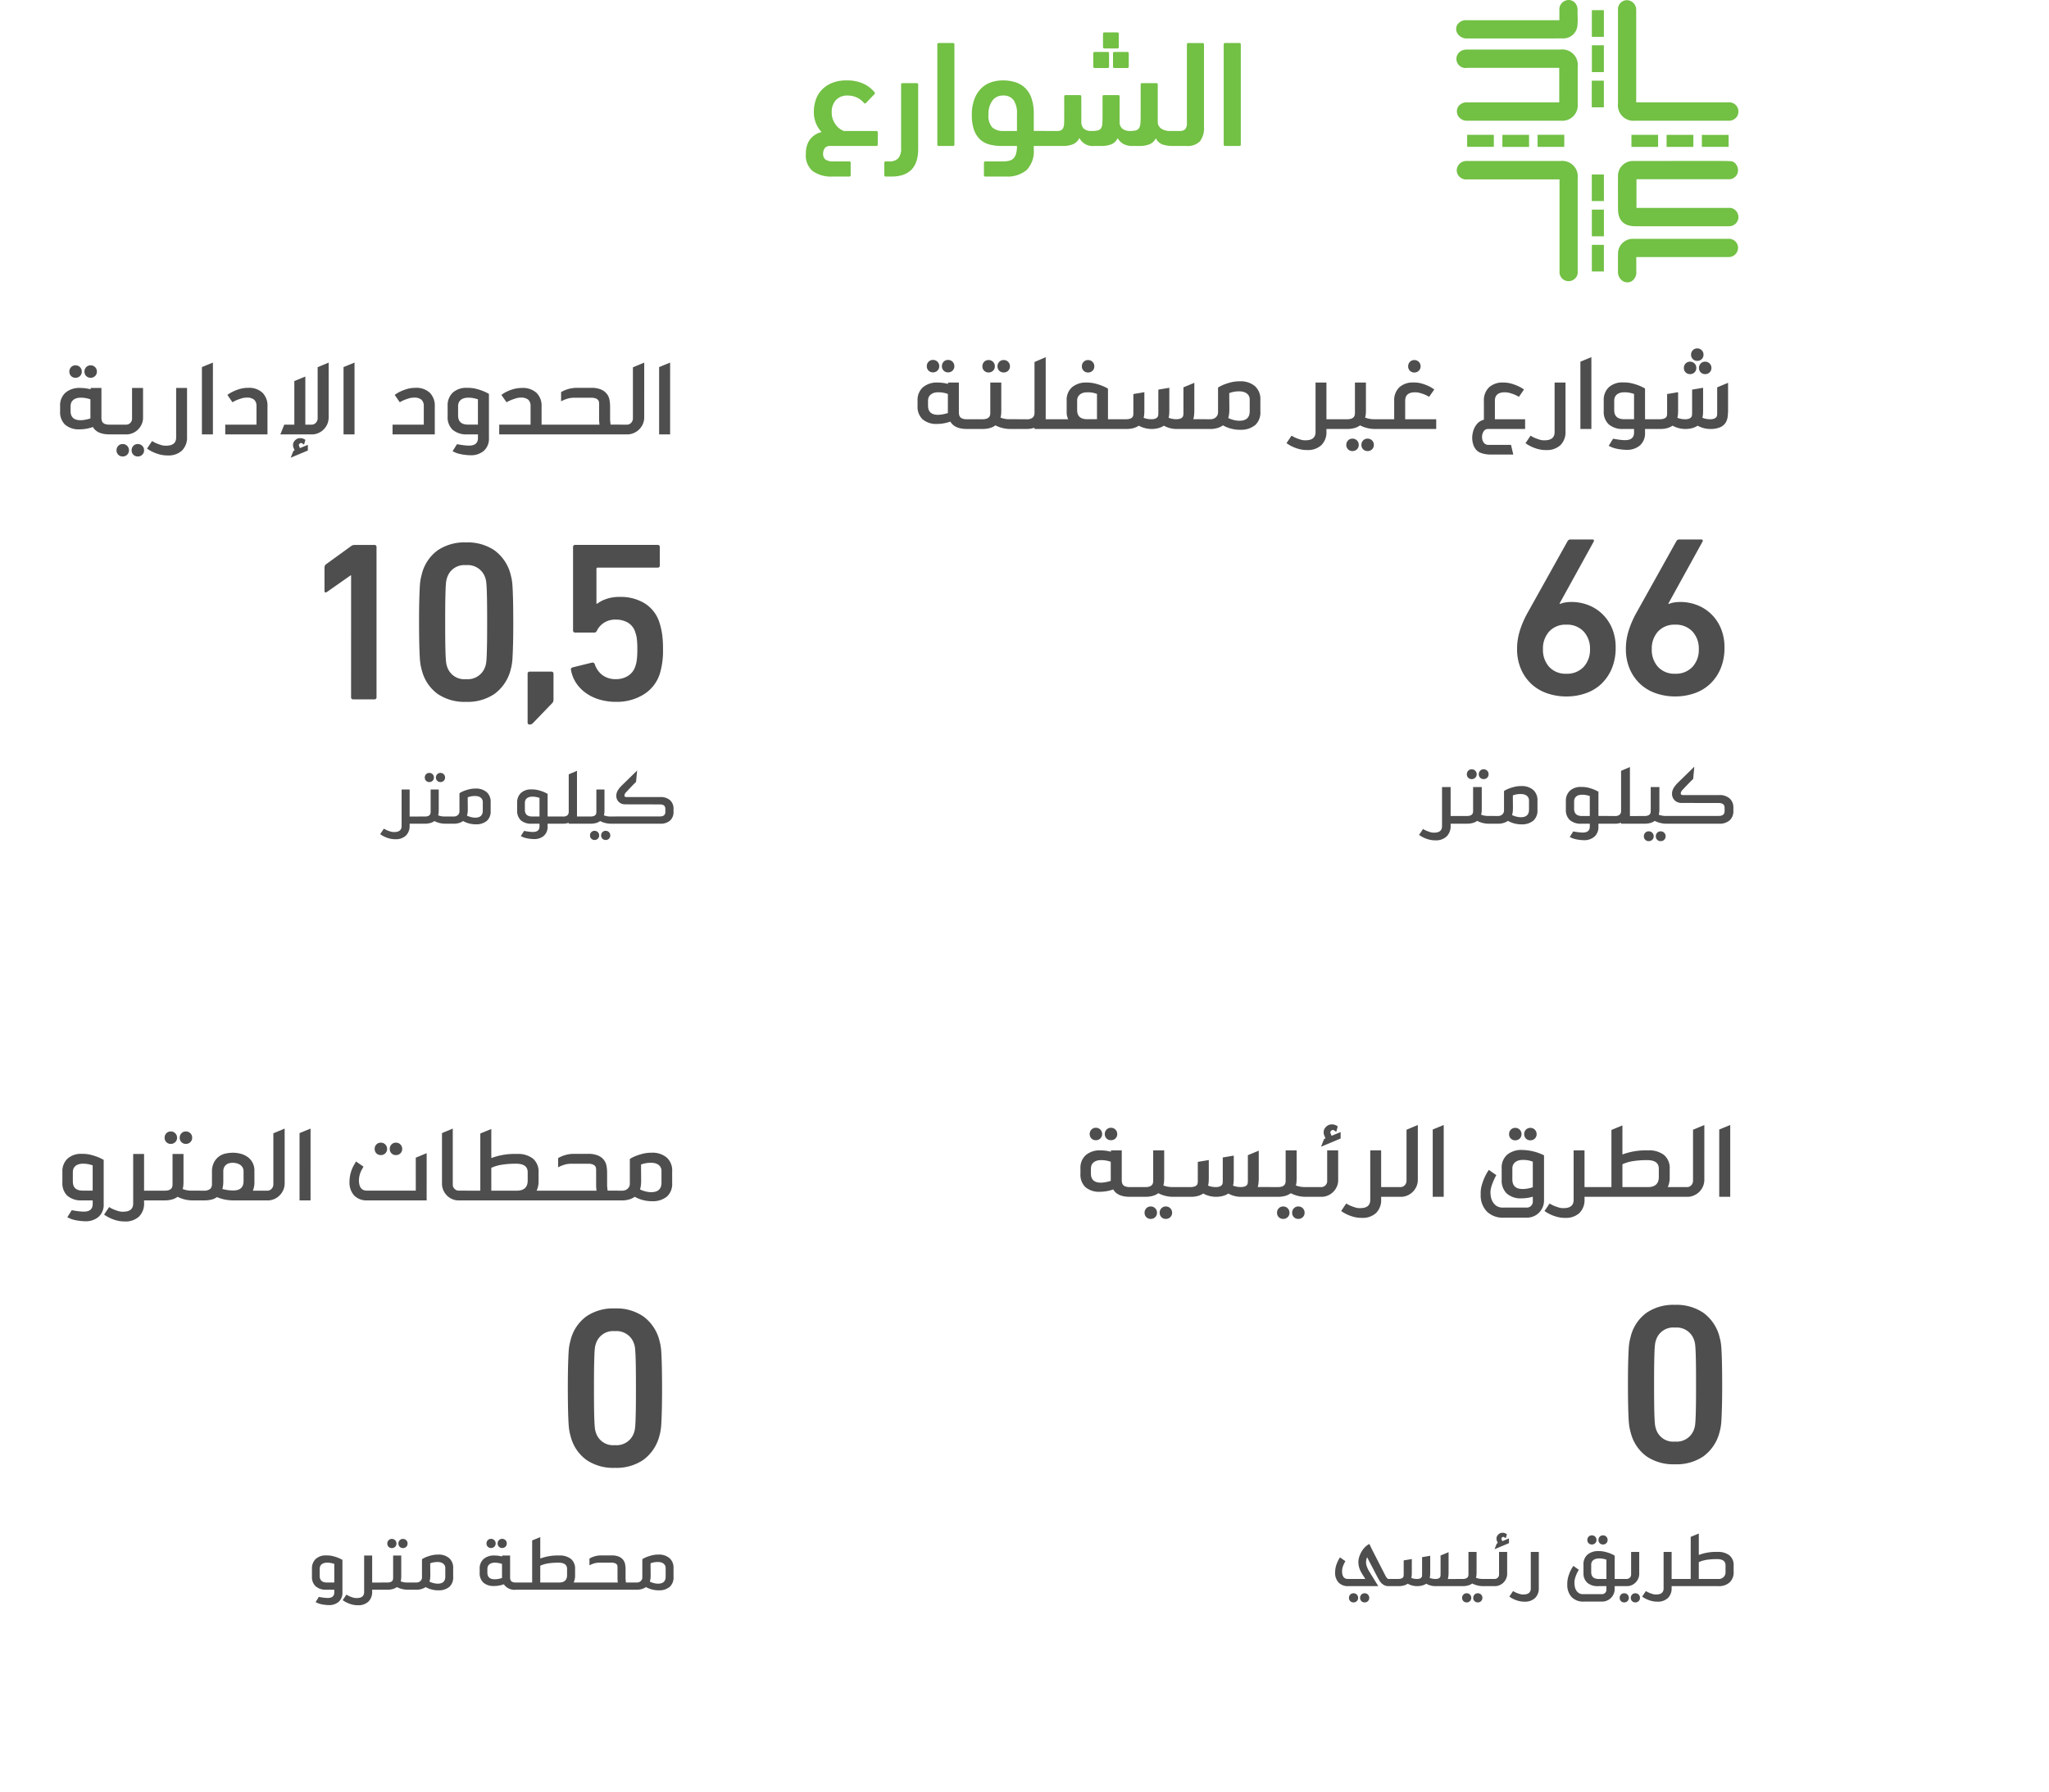 <svg xmlns="http://www.w3.org/2000/svg" xmlns:xlink="http://www.w3.org/1999/xlink" width="378.832" height="331.456" viewBox="0 0 378.832 331.456">
  <defs>
    <filter id="Path_1696" x="0" y="40.31" width="182.58" height="153.684" filterUnits="userSpaceOnUse">
      <feOffset input="SourceAlpha"/>
      <feGaussianBlur stdDeviation="20" result="blur"/>
      <feFlood flood-color="#fff"/>
      <feComposite operator="in" in2="blur"/>
      <feComposite in="SourceGraphic"/>
    </filter>
    <filter id="Path_1697" x="44.982" y="181.972" width="137.43" height="149.484" filterUnits="userSpaceOnUse">
      <feOffset input="SourceAlpha"/>
      <feGaussianBlur stdDeviation="20" result="blur-2"/>
      <feFlood flood-color="#fff"/>
      <feComposite operator="in" in2="blur-2"/>
      <feComposite in="SourceGraphic"/>
    </filter>
    <filter id="Path_1698" x="240.982" y="181.31" width="137.43" height="149.484" filterUnits="userSpaceOnUse">
      <feOffset input="SourceAlpha"/>
      <feGaussianBlur stdDeviation="20" result="blur-3"/>
      <feFlood flood-color="#fff"/>
      <feComposite operator="in" in2="blur-3"/>
      <feComposite in="SourceGraphic"/>
    </filter>
    <filter id="Path_1705" x="220.486" y="39.772" width="158.346" height="149.022" filterUnits="userSpaceOnUse">
      <feOffset input="SourceAlpha"/>
      <feGaussianBlur stdDeviation="20" result="blur-4"/>
      <feFlood flood-color="#fff"/>
      <feComposite operator="in" in2="blur-4"/>
      <feComposite in="SourceGraphic"/>
    </filter>
  </defs>
  <g id="Group_42528" data-name="Group 42528" transform="translate(-4130.774 8115.994)">
    <path id="Path_1695" data-name="Path 1695" d="M-82.236,1.484A5.143,5.143,0,0,1-82-.168a3.551,3.551,0,0,1,.644-1.176,3.685,3.685,0,0,1,.924-.784,3.935,3.935,0,0,1,1.106-.448,5.363,5.363,0,0,1-1.022-1.568,5.553,5.553,0,0,1-.406-2.24,6.917,6.917,0,0,1,.308-2,5.01,5.01,0,0,1,1.022-1.848,5.408,5.408,0,0,1,1.876-1.358,6.882,6.882,0,0,1,2.87-.532,7.088,7.088,0,0,1,3.136.63,5.544,5.544,0,0,1,2.016,1.582.264.264,0,0,1-.084.392L-71.12-7.952q-.2.2-.392-.028A3.884,3.884,0,0,0-74.48-9.324a2.832,2.832,0,0,0-2.2.84,3.227,3.227,0,0,0-.77,2.268,3.552,3.552,0,0,0,.266,1.442,4.3,4.3,0,0,0,.616,1.022,3.142,3.142,0,0,0,.728.658,3.612,3.612,0,0,0,.6.322h6.02a.247.247,0,0,1,.28.28V-.28a.247.247,0,0,1-.28.28h-8.456A1.229,1.229,0,0,0-78.75.42a1.666,1.666,0,0,0-.294.98,1.36,1.36,0,0,0,.42,1.106A2.671,2.671,0,0,0-77,2.856h2.772a.247.247,0,0,1,.28.28v2.24a.247.247,0,0,1-.28.28H-77.28a5.9,5.9,0,0,1-3.668-.994A3.763,3.763,0,0,1-82.236,1.484Zm14.784,4.172a.247.247,0,0,1-.28-.28V3.136a.247.247,0,0,1,.28-.28h.616a2.154,2.154,0,0,0,1.694-.588A2.65,2.65,0,0,0-64.624.476V-11.34a.247.247,0,0,1,.28-.28h2.6a.247.247,0,0,1,.28.28V.532q0,5.124-4.956,5.124ZM-54.768-.28a.247.247,0,0,1-.28.28h-2.6a.247.247,0,0,1-.28-.28V-18.76a.247.247,0,0,1,.28-.28h2.6a.247.247,0,0,1,.28.28Zm5.74,5.936a.247.247,0,0,1-.28-.28V3.136a.247.247,0,0,1,.28-.28h3.276a4.409,4.409,0,0,0,1.12-.126,1.7,1.7,0,0,0,.784-.434,2.028,2.028,0,0,0,.476-.868A5.072,5.072,0,0,0-43.2,0h-2.828A8.471,8.471,0,0,1-48.37-.294a3.987,3.987,0,0,1-1.722-.98A4.5,4.5,0,0,1-51.17-3.052a8.288,8.288,0,0,1-.378-2.688,8.042,8.042,0,0,1,.476-2.926,5.591,5.591,0,0,1,1.26-1.988,4.723,4.723,0,0,1,1.82-1.12,6.777,6.777,0,0,1,2.184-.35,7.548,7.548,0,0,1,2.31.336,4.571,4.571,0,0,1,1.806,1.064,4.859,4.859,0,0,1,1.176,1.9,8.634,8.634,0,0,1,.42,2.884v3.164h1.932a1.079,1.079,0,0,1,.84.308,1.529,1.529,0,0,1,.28,1.036A1.736,1.736,0,0,1-37.31-.266,1.17,1.17,0,0,1-38.164,0H-40.1V.616a4.971,4.971,0,0,1-1.316,3.836,5.5,5.5,0,0,1-3.836,1.2Zm3.248-14.98a2.33,2.33,0,0,0-1.974.952,4.147,4.147,0,0,0-.714,2.548,3.183,3.183,0,0,0,.714,2.408,2.972,2.972,0,0,0,2.058.644H-43.2V-5.964A4.261,4.261,0,0,0-43.82-8.47,2.252,2.252,0,0,0-45.78-9.324ZM-31.3-4.508a1.7,1.7,0,0,0,.462,1.316,2.144,2.144,0,0,0,1.47.42,4.923,4.923,0,0,0,1.106-.1.939.939,0,0,0,.6-.406,1.83,1.83,0,0,0,.238-.84q.042-.532.042-1.428V-9.128a.247.247,0,0,1,.28-.28h2.6a.247.247,0,0,1,.28.28v4.676a1.5,1.5,0,0,0,.532,1.274,2.247,2.247,0,0,0,1.4.406,4.419,4.419,0,0,0,1.036-.1,1.011,1.011,0,0,0,.6-.392,1.749,1.749,0,0,0,.266-.84q.056-.546.056-1.414V-11.34a.247.247,0,0,1,.28-.28h2.6a.247.247,0,0,1,.28.28v6.832a1.484,1.484,0,0,0,.63,1.288,2.869,2.869,0,0,0,1.694.448h.476a1.079,1.079,0,0,1,.84.308,1.529,1.529,0,0,1,.28,1.036,1.688,1.688,0,0,1-.28,1.12,1.079,1.079,0,0,1-.84.308,6,6,0,0,1-1.89-.266,2.258,2.258,0,0,1-1.274-1.162A2.252,2.252,0,0,1-18.662-.322a5.123,5.123,0,0,1-2,.322h-1.2a3.407,3.407,0,0,1-1.666-.378,2.544,2.544,0,0,1-1.05-1.078A2.237,2.237,0,0,1-25.718-.322a5.123,5.123,0,0,1-2,.322h-1.232a2.742,2.742,0,0,1-2.716-1.484A2.3,2.3,0,0,1-32.8-.336,4.931,4.931,0,0,1-34.8,0h-3.024a5.1,5.1,0,0,1-.56-.028.841.841,0,0,1-.42-.154A.753.753,0,0,1-39.06-.56a2.3,2.3,0,0,1-.084-.7,1.947,1.947,0,0,1,.266-1.176,1.024,1.024,0,0,1,.854-.336h2.24a1.559,1.559,0,0,0,.77-.154.909.909,0,0,0,.392-.49,2.67,2.67,0,0,0,.14-.854q.014-.518.014-1.274V-9.128a.247.247,0,0,1,.28-.28h2.6a.247.247,0,0,1,.28.28Zm6.132-9.912a.247.247,0,0,1-.28-.28v-2.408a.247.247,0,0,1,.28-.28h2.352a.247.247,0,0,1,.28.28V-14.7a.247.247,0,0,1-.28.28Zm-3.64,0a.247.247,0,0,1-.28-.28v-2.408a.247.247,0,0,1,.28-.28h2.352a.247.247,0,0,1,.28.28V-14.7a.247.247,0,0,1-.28.28Zm1.792-3.612a.247.247,0,0,1-.28-.28V-20.72a.247.247,0,0,1,.28-.28h2.352a.247.247,0,0,1,.28.28v2.408a.247.247,0,0,1-.28.28ZM-14.5,0a1.178,1.178,0,0,1-.84-.266,1.51,1.51,0,0,1-.28-1.078,1.762,1.762,0,0,1,.266-1.106,1.046,1.046,0,0,1,.854-.322h1.372a1.4,1.4,0,0,0,1.022-.322,1.632,1.632,0,0,0,.322-1.162v-14.5a.247.247,0,0,1,.28-.28h2.6a.247.247,0,0,1,.28.28V-3.528A3.961,3.961,0,0,1-9.38-.854,3.221,3.221,0,0,1-11.9,0ZM-1.82-.28A.247.247,0,0,1-2.1,0H-4.7a.247.247,0,0,1-.28-.28V-18.76a.247.247,0,0,1,.28-.28h2.6a.247.247,0,0,1,.28.28Z" transform="translate(4362 -8089)" fill="#72c044"/>
    <g transform="matrix(1, 0, 0, 1, 4130.77, -8115.99)" filter="url(#Path_1696)">
      <path id="Path_1696-2" data-name="Path 1696" d="M-60.312-22.932H-60.4l-4.368,3.066q-.462.294-.462-.252V-24.4a.755.755,0,0,1,.294-.588l4.578-3.318a1.121,1.121,0,0,1,.756-.252h3.57a.371.371,0,0,1,.42.42V-.42a.371.371,0,0,1-.42.42h-3.864a.371.371,0,0,1-.42-.42ZM-47.166-5.124q-.126-.42-.252-.987a10.649,10.649,0,0,1-.189-1.554q-.063-.987-.1-2.562t-.042-4.053q0-2.478.042-4.053t.1-2.562a10.057,10.057,0,0,1,.189-1.533q.126-.546.252-1.008a7.715,7.715,0,0,1,2.877-4.137,8.811,8.811,0,0,1,5.229-1.449,8.811,8.811,0,0,1,5.229,1.449,7.929,7.929,0,0,1,2.919,4.137q.126.462.252,1.008a10.057,10.057,0,0,1,.189,1.533q.063.987.1,2.562t.042,4.053q0,2.478-.042,4.053t-.1,2.562a10.65,10.65,0,0,1-.189,1.554q-.126.567-.252.987A7.929,7.929,0,0,1-33.831-.987,8.811,8.811,0,0,1-39.06.462,8.811,8.811,0,0,1-44.289-.987,7.715,7.715,0,0,1-47.166-5.124Zm4.62-.882A3.312,3.312,0,0,0-39.06-3.738a3.385,3.385,0,0,0,3.528-2.268,3.73,3.73,0,0,0,.189-.756q.063-.42.1-1.3t.063-2.352q.021-1.47.021-3.864t-.021-3.864q-.021-1.47-.063-2.352t-.1-1.3a3.73,3.73,0,0,0-.189-.756,3.385,3.385,0,0,0-3.528-2.268,3.312,3.312,0,0,0-3.486,2.268,3.729,3.729,0,0,0-.189.756q-.063.42-.1,1.3t-.063,2.352q-.021,1.47-.021,3.864t.021,3.864q.021,1.47.063,2.352t.1,1.3A3.729,3.729,0,0,0-42.546-6.006Zm14.868,1.3a.371.371,0,0,1,.42-.42h3.948a.371.371,0,0,1,.42.42V-.126a2.239,2.239,0,0,1-.042.5.883.883,0,0,1-.252.378L-26.67,4.368a.847.847,0,0,1-.588.294.371.371,0,0,1-.42-.42Zm8.022-.714q-.084-.378.336-.5l3.57-.882a.436.436,0,0,1,.5.336A4.172,4.172,0,0,0-13.86-4.494a4.042,4.042,0,0,0,2.562.756,4.009,4.009,0,0,0,2.184-.609A3.179,3.179,0,0,0-7.77-6.09a5.938,5.938,0,0,0,.294-1.323A16.531,16.531,0,0,0-7.392-9.24a16.9,16.9,0,0,0-.084-1.89,5.209,5.209,0,0,0-.294-1.26A3.087,3.087,0,0,0-9.156-14.2a4.36,4.36,0,0,0-2.184-.546,3.791,3.791,0,0,0-2.289.63,3.65,3.65,0,0,0-1.2,1.344q-.168.42-.5.42h-3.528a.371.371,0,0,1-.42-.42V-28.14a.371.371,0,0,1,.42-.42h15.2a.371.371,0,0,1,.42.42v3.36a.371.371,0,0,1-.42.42H-14.7a.223.223,0,0,0-.252.252v6.426h.126a5.888,5.888,0,0,1,1.575-.84,7.215,7.215,0,0,1,2.625-.42A8.429,8.429,0,0,1-5.943-17.7a6.484,6.484,0,0,1,2.667,3.591A13.345,13.345,0,0,1-2.814-12.1,19.517,19.517,0,0,1-2.646-9.24a14.453,14.453,0,0,1-.588,4.494A6.973,6.973,0,0,1-6.258-.882,9.42,9.42,0,0,1-11.3.462a10.819,10.819,0,0,1-3.066-.42,8.392,8.392,0,0,1-2.52-1.2A7.075,7.075,0,0,1-18.69-3,6.443,6.443,0,0,1-19.656-5.418Z" transform="translate(125.23 129.33)" fill="#4e4e4e"/>
    </g>
    <g transform="matrix(1, 0, 0, 1, 4130.77, -8115.99)" filter="url(#Path_1697)">
      <path id="Path_1697-2" data-name="Path 1697" d="M-19.656-5.124q-.126-.42-.252-.987A10.65,10.65,0,0,1-20.1-7.665q-.063-.987-.1-2.562t-.042-4.053q0-2.478.042-4.053t.1-2.562a10.057,10.057,0,0,1,.189-1.533q.126-.546.252-1.008a7.715,7.715,0,0,1,2.877-4.137,8.811,8.811,0,0,1,5.229-1.449,8.811,8.811,0,0,1,5.229,1.449A7.929,7.929,0,0,1-3.4-23.436q.126.462.252,1.008A10.057,10.057,0,0,1-2.961-20.9q.063.987.1,2.562t.042,4.053q0,2.478-.042,4.053t-.1,2.562A10.65,10.65,0,0,1-3.15-6.111q-.126.567-.252.987A7.929,7.929,0,0,1-6.321-.987,8.811,8.811,0,0,1-11.55.462,8.811,8.811,0,0,1-16.779-.987,7.715,7.715,0,0,1-19.656-5.124Zm4.62-.882A3.312,3.312,0,0,0-11.55-3.738,3.385,3.385,0,0,0-8.022-6.006a3.729,3.729,0,0,0,.189-.756q.063-.42.1-1.3t.063-2.352q.021-1.47.021-3.864t-.021-3.864q-.021-1.47-.063-2.352t-.1-1.3a3.729,3.729,0,0,0-.189-.756,3.385,3.385,0,0,0-3.528-2.268,3.312,3.312,0,0,0-3.486,2.268,3.729,3.729,0,0,0-.189.756q-.063.42-.1,1.3t-.063,2.352q-.021,1.47-.021,3.864t.021,3.864q.021,1.47.063,2.352t.1,1.3A3.729,3.729,0,0,0-15.036-6.006Z" transform="translate(125.23 270.99)" fill="#4e4e4e"/>
    </g>
    <g transform="matrix(1, 0, 0, 1, 4130.77, -8115.99)" filter="url(#Path_1698)">
      <path id="Path_1698-2" data-name="Path 1698" d="M-19.656-5.124q-.126-.42-.252-.987A10.65,10.65,0,0,1-20.1-7.665q-.063-.987-.1-2.562t-.042-4.053q0-2.478.042-4.053t.1-2.562a10.057,10.057,0,0,1,.189-1.533q.126-.546.252-1.008a7.715,7.715,0,0,1,2.877-4.137,8.811,8.811,0,0,1,5.229-1.449,8.811,8.811,0,0,1,5.229,1.449A7.929,7.929,0,0,1-3.4-23.436q.126.462.252,1.008A10.057,10.057,0,0,1-2.961-20.9q.063.987.1,2.562t.042,4.053q0,2.478-.042,4.053t-.1,2.562A10.65,10.65,0,0,1-3.15-6.111q-.126.567-.252.987A7.929,7.929,0,0,1-6.321-.987,8.811,8.811,0,0,1-11.55.462,8.811,8.811,0,0,1-16.779-.987,7.715,7.715,0,0,1-19.656-5.124Zm4.62-.882A3.312,3.312,0,0,0-11.55-3.738,3.385,3.385,0,0,0-8.022-6.006a3.729,3.729,0,0,0,.189-.756q.063-.42.1-1.3t.063-2.352q.021-1.47.021-3.864t-.021-3.864q-.021-1.47-.063-2.352t-.1-1.3a3.729,3.729,0,0,0-.189-.756,3.385,3.385,0,0,0-3.528-2.268,3.312,3.312,0,0,0-3.486,2.268,3.729,3.729,0,0,0-.189.756q-.063.42-.1,1.3t-.063,2.352q-.021,1.47-.021,3.864t.021,3.864q.021,1.47.063,2.352t.1,1.3A3.729,3.729,0,0,0-15.036-6.006Z" transform="translate(321.23 270.33)" fill="#4e4e4e"/>
    </g>
    <path id="Path_1699" data-name="Path 1699" d="M-104.975,0q-2.3,0-3.078-1.368a6.575,6.575,0,0,1-1.207.323,7.374,7.374,0,0,1-1.263.114A3.873,3.873,0,0,1-113.2-1.8a3.191,3.191,0,0,1-.912-2.461V-5.263a3.122,3.122,0,0,1,.979-2.441,3.953,3.953,0,0,1,2.746-.884,7.122,7.122,0,0,1,.988.066,8.955,8.955,0,0,1,.931.181v-.247h1.995v5.643a2.227,2.227,0,0,0,.076.428.872.872,0,0,0,.209.361,1.039,1.039,0,0,0,.446.256,2.567,2.567,0,0,0,.77.1h1.558V0Zm-5.415-6.783a2.3,2.3,0,0,0-.922.19,1.606,1.606,0,0,0-.542.4,1.234,1.234,0,0,0-.257.494,1.983,1.983,0,0,0-.066.475v.912q0,1.691,1.843,1.691a4.941,4.941,0,0,0,.931-.1,7.034,7.034,0,0,0,.893-.228V-6.479a5.131,5.131,0,0,0-.808-.219,4.689,4.689,0,0,0-.883-.086Zm-2.014-4.826a1.139,1.139,0,0,1,.323-.826,1.091,1.091,0,0,1,.817-.332,1.122,1.122,0,0,1,.826.332,1.122,1.122,0,0,1,.332.826,1.091,1.091,0,0,1-.332.817,1.139,1.139,0,0,1-.826.323,1.107,1.107,0,0,1-.817-.323A1.107,1.107,0,0,1-112.4-11.609Zm2.793,0a1.139,1.139,0,0,1,.323-.826,1.091,1.091,0,0,1,.817-.332,1.122,1.122,0,0,1,.826.332,1.122,1.122,0,0,1,.332.826,1.091,1.091,0,0,1-.332.817,1.139,1.139,0,0,1-.826.323,1.107,1.107,0,0,1-.817-.323A1.107,1.107,0,0,1-109.611-11.609ZM-103.7,0V-1.8h1.786a1.062,1.062,0,0,0,.779-.323,1.062,1.062,0,0,0,.323-.779V-8.588h2.033v5.51a2.912,2.912,0,0,1-.247,1.187,3.187,3.187,0,0,1-.665.979,3.187,3.187,0,0,1-.979.665A2.912,2.912,0,0,1-101.859,0Zm.019,2.945a1.139,1.139,0,0,1,.323-.826,1.091,1.091,0,0,1,.817-.333,1.122,1.122,0,0,1,.826.333,1.122,1.122,0,0,1,.333.826,1.091,1.091,0,0,1-.333.817,1.139,1.139,0,0,1-.826.323,1.107,1.107,0,0,1-.817-.323A1.107,1.107,0,0,1-103.683,2.945Zm2.793,0a1.139,1.139,0,0,1,.323-.826,1.091,1.091,0,0,1,.817-.333,1.122,1.122,0,0,1,.826.333,1.122,1.122,0,0,1,.333.826,1.091,1.091,0,0,1-.333.817,1.139,1.139,0,0,1-.826.323,1.107,1.107,0,0,1-.817-.323A1.107,1.107,0,0,1-100.89,2.945Zm6.669.95a5.7,5.7,0,0,1-1.51-.19,7.145,7.145,0,0,1-1.207-.437,6.634,6.634,0,0,1-1.1-.646l.931-1.387a6.54,6.54,0,0,0,.836.437q.38.152.836.295a2.733,2.733,0,0,0,.931.123q1.843,0,1.843-1.52V-8.588h2.014V.456a3.35,3.35,0,0,1-.94,2.537A3.646,3.646,0,0,1-94.221,3.895ZM-87.894,0V-12.445l2.033-.836V0Zm4.313,0V-1.8h5.776V-5.263a1.5,1.5,0,0,0-.456-1.168A2.055,2.055,0,0,0-79.61-6.8a3.26,3.26,0,0,0-.959.143q-.465.142-.846.294a8.574,8.574,0,0,0-.836.418L-83.182-7.3A5.971,5.971,0,0,1-82.1-7.942,8.224,8.224,0,0,1-80.883-8.4a5.455,5.455,0,0,1,1.558-.209,3.612,3.612,0,0,1,2.622.9,3.369,3.369,0,0,1,.931,2.536V0Zm16.188,0h-6l.722-1.8h1.862V-9.861l2.033-.836V-1.8h1.14a1.062,1.062,0,0,0,.817-.351,1.182,1.182,0,0,0,.323-.827v-9.443l2.033-.855V-3.154a3.166,3.166,0,0,1-.218,1.178A3.09,3.09,0,0,1-65.3-1a3.251,3.251,0,0,1-.931.693A2.964,2.964,0,0,1-67.393,0Zm-4.085,4.313.494-1.254.228-.1-.171-.418a1.365,1.365,0,0,1-.123-.532,1.1,1.1,0,0,1,.086-.494,1.5,1.5,0,0,1,.76-.741,1.554,1.554,0,0,1,.7-.067,1.519,1.519,0,0,1,.684.275l.057.038-.247.874-.285-.19a.377.377,0,0,0-.418-.076q-.342.209-.228.494l.171.418,1.463-.608V2.983ZM-61.712,0V-12.445l2.033-.836V0Zm9.063,0V-1.8h5.776V-5.263a1.5,1.5,0,0,0-.456-1.168A2.054,2.054,0,0,0-48.678-6.8a3.26,3.26,0,0,0-.96.143q-.465.142-.845.294a8.574,8.574,0,0,0-.836.418L-52.25-7.3a5.972,5.972,0,0,1,1.083-.646A8.224,8.224,0,0,1-49.951-8.4a5.455,5.455,0,0,1,1.558-.209,3.612,3.612,0,0,1,2.622.9,3.369,3.369,0,0,1,.931,2.536V0Zm14.4,3.857q-.323,0-.7-.038t-.779-.1a7.183,7.183,0,0,1-.77-.171,3.642,3.642,0,0,1-.637-.237l-.418-.19.817-1.311q.931.171,1.444.219t.779.047q1.653,0,1.653-1.406V0h-2.014a3.873,3.873,0,0,1-2.679-.864,3.191,3.191,0,0,1-.912-2.461V-5.282a3.194,3.194,0,0,1,.94-2.432,3.7,3.7,0,0,1,2.651-.893h.133a6.181,6.181,0,0,1,1.539.181,10.638,10.638,0,0,1,1.235.39,7.947,7.947,0,0,1,1.14.551V.665a3,3,0,0,1-.931,2.365A3.612,3.612,0,0,1-38.247,3.857Zm-.494-10.64a2.424,2.424,0,0,0-.922.181,1.455,1.455,0,0,0-.542.4,1.322,1.322,0,0,0-.257.494,1.871,1.871,0,0,0-.066.466V-3.5q0,1.691,1.843,1.691h1.824V-6.479a5.9,5.9,0,0,0-.817-.219,4.447,4.447,0,0,0-.855-.086ZM-32.927,0V-1.8h5.795V-5.263a1.518,1.518,0,0,0-.446-1.168A2.084,2.084,0,0,0-28.956-6.8a3.077,3.077,0,0,0-.9.143q-.465.142-.845.294a9.266,9.266,0,0,0-.874.418l-.95-1.349a5.4,5.4,0,0,1,1.064-.646,6.852,6.852,0,0,1,1.206-.446,5.8,5.8,0,0,1,1.568-.2,3.7,3.7,0,0,1,2.641.893,3.3,3.3,0,0,1,.95,2.527V-1.8h2.071V0Zm9.671,0V-1.8h8.873q-.038-.266-.057-.523t-.019-.541V-5.662a1.8,1.8,0,0,0-.047-.4.7.7,0,0,0-.209-.361,1.287,1.287,0,0,0-.456-.257,2.348,2.348,0,0,0-.769-.1h-3.116a4.894,4.894,0,0,0-1.026.114,6.368,6.368,0,0,0-1.406.551v-1.71a6.314,6.314,0,0,1,1.463-.6A5.708,5.708,0,0,1-18.6-8.607h2.66a4.5,4.5,0,0,1,1.872.323,2.7,2.7,0,0,1,1.064.826,2.6,2.6,0,0,1,.475,1.131,7.5,7.5,0,0,1,.1,1.235v2.223a4.778,4.778,0,0,0,.028.485q.029.275.066.579h1.881V0Zm12.578-1.8h1.349a1.033,1.033,0,0,0,.807-.351,1.2,1.2,0,0,0,.314-.827v-9.424l2.09-.874V-3.154a3.05,3.05,0,0,1-.228,1.178A3.233,3.233,0,0,1-6.973-1a3.17,3.17,0,0,1-.95.693A3.116,3.116,0,0,1-9.1,0h-1.577ZM-3.363,0V-12.445l2.033-.836V0Z" transform="translate(4256 -8035.662)" fill="#4e4e4e"/>
    <path id="Path_1700" data-name="Path 1700" d="M-109.478,3.857q-.323,0-.7-.038t-.779-.1a7.183,7.183,0,0,1-.77-.171,3.642,3.642,0,0,1-.636-.237l-.418-.19.817-1.311q.931.171,1.444.219t.779.047q1.653,0,1.653-1.406V0h-2.014a3.873,3.873,0,0,1-2.679-.864,3.191,3.191,0,0,1-.912-2.461V-5.282a3.194,3.194,0,0,1,.941-2.432,3.7,3.7,0,0,1,2.65-.893h.133a6.181,6.181,0,0,1,1.539.181,10.638,10.638,0,0,1,1.235.39,7.948,7.948,0,0,1,1.14.551V.665a3,3,0,0,1-.931,2.365A3.612,3.612,0,0,1-109.478,3.857Zm-.494-10.64a2.424,2.424,0,0,0-.922.181,1.455,1.455,0,0,0-.542.4,1.322,1.322,0,0,0-.257.494,1.871,1.871,0,0,0-.066.466V-3.5q0,1.691,1.843,1.691h1.824V-6.479a5.9,5.9,0,0,0-.817-.219,4.447,4.447,0,0,0-.855-.086Zm7.809,10.678a5.7,5.7,0,0,1-1.51-.19,7.145,7.145,0,0,1-1.207-.437,6.634,6.634,0,0,1-1.1-.646l.931-1.387a6.54,6.54,0,0,0,.836.437q.38.152.836.295a2.733,2.733,0,0,0,.931.123q1.843,0,1.843-1.52V-8.588h2.014V-1.8h2.451V0h-2.451V.456a3.35,3.35,0,0,1-.94,2.537A3.646,3.646,0,0,1-102.163,3.895ZM-88.312,0h-1.33A5.9,5.9,0,0,1-91.1-.181a5.68,5.68,0,0,1-1.283-.485,3.206,3.206,0,0,1-1.035.494A5.106,5.106,0,0,1-94.81,0h-1.558V-1.8h1.558a2.421,2.421,0,0,0,.788-.1,1.057,1.057,0,0,0,.447-.275.852.852,0,0,0,.2-.371,1.757,1.757,0,0,0,.048-.408V-8.588H-91.3v5.073q0,.437-.028.77a2.981,2.981,0,0,1-.124.637,4.173,4.173,0,0,0,.788.228,4.614,4.614,0,0,0,.846.076h1.5Zm-6.479-11.59a1.139,1.139,0,0,1,.323-.826,1.091,1.091,0,0,1,.817-.333,1.122,1.122,0,0,1,.826.333,1.122,1.122,0,0,1,.333.826,1.091,1.091,0,0,1-.333.817,1.139,1.139,0,0,1-.826.323,1.107,1.107,0,0,1-.817-.323A1.107,1.107,0,0,1-94.791-11.59Zm2.793,0a1.139,1.139,0,0,1,.323-.826,1.091,1.091,0,0,1,.817-.333,1.122,1.122,0,0,1,.826.333,1.122,1.122,0,0,1,.333.826,1.091,1.091,0,0,1-.333.817,1.139,1.139,0,0,1-.826.323,1.107,1.107,0,0,1-.817-.323A1.107,1.107,0,0,1-92-11.59ZM-88.54-1.8h.988a1.7,1.7,0,0,0,1.216-.351,1.2,1.2,0,0,0,.3-.846V-5.4A3.536,3.536,0,0,1-85.7-6.944a3.069,3.069,0,0,1,.9-1.13,3.1,3.1,0,0,1,1.321-.6,6.818,6.818,0,0,1,1.283-.142,5.82,5.82,0,0,1,1.434.181,3.873,3.873,0,0,1,1.283.58,3.1,3.1,0,0,1,.931,1.045,3.19,3.19,0,0,1,.361,1.577v2.052A4.073,4.073,0,0,1-78.47-1.8h1.463V0h-4.9a8.393,8.393,0,0,1-1.833-.171A8.173,8.173,0,0,1-85.12-.608a2.82,2.82,0,0,1-1.026.466A5.951,5.951,0,0,1-87.533,0H-88.54Zm4.6-1.767a5.329,5.329,0,0,1-.171,1.463q.38.095.865.181a6.977,6.977,0,0,0,1.188.085q1.862,0,1.862-1.748V-5.377a1.389,1.389,0,0,0-.18-.722,1.477,1.477,0,0,0-.475-.494,2.085,2.085,0,0,0-.656-.275,3.123,3.123,0,0,0-.722-.086,2.5,2.5,0,0,0-.608.076,1.485,1.485,0,0,0-.551.266,1.4,1.4,0,0,0-.4.494,1.692,1.692,0,0,0-.152.76ZM-77.159-1.8h1.349A1.033,1.033,0,0,0-75-2.156a1.2,1.2,0,0,0,.313-.827v-9.424l2.09-.874V-3.154a3.05,3.05,0,0,1-.228,1.178A3.233,3.233,0,0,1-73.454-1,3.17,3.17,0,0,1-74.4-.3a3.116,3.116,0,0,1-1.178.3h-1.577ZM-69.844,0V-12.445l2.033-.836V0Zm23.5,0H-57.3a3.221,3.221,0,0,1-2.442-.9,3.547,3.547,0,0,1-.865-2.555A6.2,6.2,0,0,1-59.622-6.8l-.019.019.228-.418,1.387.95-.152.3a4.245,4.245,0,0,0-.684,2.223q0,1.919,1.463,1.919h9.044V-7.9l2.014-.836Zm-9.614-9.519a1.139,1.139,0,0,1,.323-.826,1.091,1.091,0,0,1,.817-.332,1.122,1.122,0,0,1,.826.332,1.122,1.122,0,0,1,.333.826,1.091,1.091,0,0,1-.333.817,1.139,1.139,0,0,1-.826.323,1.107,1.107,0,0,1-.817-.323A1.107,1.107,0,0,1-55.955-9.519Zm2.793,0a1.139,1.139,0,0,1,.323-.826,1.091,1.091,0,0,1,.817-.332,1.122,1.122,0,0,1,.826.332,1.122,1.122,0,0,1,.333.826A1.091,1.091,0,0,1-51.2-8.7a1.139,1.139,0,0,1-.826.323,1.107,1.107,0,0,1-.817-.323A1.107,1.107,0,0,1-53.162-9.519ZM-40.451,0a2.912,2.912,0,0,1-1.187-.247,3.07,3.07,0,0,1-.969-.665,3.275,3.275,0,0,1-.655-.979,2.912,2.912,0,0,1-.247-1.187v-9.367l1.995-.836V-2.907a1.047,1.047,0,0,0,.333.779,1.071,1.071,0,0,0,.77.323h1.463V0Zm1.273,0V-1.8h2.755V-12.369l2.033-.836v5.377a12.356,12.356,0,0,1,4.731-.76,4.483,4.483,0,0,1,2.983.874A3.136,3.136,0,0,1-25.65-5.187v1.6A4.046,4.046,0,0,1-26.011-1.8h2.432V0Zm4.788-1.8h4.845q1.881-.076,1.881-1.862V-5.206q0-1.577-2.147-1.577a16.512,16.512,0,0,0-2.613.181,7.47,7.47,0,0,0-1.966.579ZM-23.807,0V-1.8h8.873q-.038-.266-.057-.523t-.019-.541V-5.662a1.8,1.8,0,0,0-.047-.4.7.7,0,0,0-.209-.361,1.287,1.287,0,0,0-.456-.257,2.348,2.348,0,0,0-.769-.1h-3.116a4.894,4.894,0,0,0-1.026.114,6.368,6.368,0,0,0-1.406.551v-1.71a6.314,6.314,0,0,1,1.463-.6,5.708,5.708,0,0,1,1.425-.181h2.66a4.5,4.5,0,0,1,1.872.323,2.7,2.7,0,0,1,1.064.826,2.6,2.6,0,0,1,.475,1.131,7.5,7.5,0,0,1,.1,1.235v2.223a4.778,4.778,0,0,0,.028.485q.029.275.066.579H-11V0ZM-4.693.152A6.517,6.517,0,0,1-6.384-.067a6.2,6.2,0,0,1-1.482-.6,3.456,3.456,0,0,1-.865.437A4.351,4.351,0,0,1-10.26,0h-.969V-1.8h.969a1.611,1.611,0,0,0,.808-.171,1.367,1.367,0,0,0,.446-.389,1.115,1.115,0,0,0,.19-.408,1.668,1.668,0,0,0,.038-.247V-7.657a6.186,6.186,0,0,1,1.121-.57,11.182,11.182,0,0,1,1.263-.4,6.545,6.545,0,0,1,1.644-.19,4.064,4.064,0,0,1,2.793.893A3.177,3.177,0,0,1-.95-5.415v2.2A3.163,3.163,0,0,1-1.891-.731,4.086,4.086,0,0,1-4.617.152ZM-6.688-3.591q0,.342-.038.741a3.919,3.919,0,0,1-.171.817,4.9,4.9,0,0,0,1.045.38,4.389,4.389,0,0,0,1.026.133q1.9,0,1.9-1.767v-2.09a1.488,1.488,0,0,0-.19-.8,1.419,1.419,0,0,0-.475-.475A1.93,1.93,0,0,0-4.2-6.888a2.869,2.869,0,0,0-.57-.066h-.209a4.84,4.84,0,0,0-.893.086,4.463,4.463,0,0,0-.836.237q0,.722.01,1.52T-6.688-3.591Z" transform="translate(4256 -7894)" fill="#4e4e4e"/>
    <path id="Path_1701" data-name="Path 1701" d="M-112.328,0q-2.3,0-3.078-1.368a6.575,6.575,0,0,1-1.207.323,7.374,7.374,0,0,1-1.263.114,3.873,3.873,0,0,1-2.679-.864,3.191,3.191,0,0,1-.912-2.461V-5.263a3.122,3.122,0,0,1,.979-2.441,3.953,3.953,0,0,1,2.746-.884,7.122,7.122,0,0,1,.988.066,8.955,8.955,0,0,1,.931.181v-.247h1.995v5.643a2.227,2.227,0,0,0,.076.428.872.872,0,0,0,.209.361,1.039,1.039,0,0,0,.446.256,2.567,2.567,0,0,0,.77.1h1.558V0Zm-5.415-6.783a2.3,2.3,0,0,0-.922.19,1.606,1.606,0,0,0-.542.4,1.234,1.234,0,0,0-.257.494,1.983,1.983,0,0,0-.066.475v.912q0,1.691,1.843,1.691a4.941,4.941,0,0,0,.931-.1,7.034,7.034,0,0,0,.893-.228V-6.479a5.131,5.131,0,0,0-.808-.219,4.689,4.689,0,0,0-.883-.086Zm-2.014-4.826a1.139,1.139,0,0,1,.323-.826,1.091,1.091,0,0,1,.817-.332,1.122,1.122,0,0,1,.826.332,1.122,1.122,0,0,1,.332.826,1.091,1.091,0,0,1-.332.817,1.139,1.139,0,0,1-.826.323,1.107,1.107,0,0,1-.817-.323A1.107,1.107,0,0,1-119.757-11.609Zm2.793,0a1.139,1.139,0,0,1,.323-.826,1.091,1.091,0,0,1,.817-.332,1.122,1.122,0,0,1,.826.332,1.122,1.122,0,0,1,.332.826,1.091,1.091,0,0,1-.332.817,1.139,1.139,0,0,1-.826.323,1.107,1.107,0,0,1-.817-.323A1.107,1.107,0,0,1-116.964-11.609ZM-103,0h-1.33a5.9,5.9,0,0,1-1.453-.181,5.68,5.68,0,0,1-1.283-.485,3.206,3.206,0,0,1-1.035.494A5.106,5.106,0,0,1-109.5,0h-1.558V-1.8h1.558a2.421,2.421,0,0,0,.788-.1,1.057,1.057,0,0,0,.447-.275.852.852,0,0,0,.2-.371,1.757,1.757,0,0,0,.048-.408V-8.588h2.033v5.073q0,.437-.028.77a2.981,2.981,0,0,1-.124.637,4.173,4.173,0,0,0,.788.228,4.614,4.614,0,0,0,.846.076h1.5Zm-6.612,2.945a1.139,1.139,0,0,1,.323-.826,1.091,1.091,0,0,1,.817-.333,1.122,1.122,0,0,1,.826.333,1.122,1.122,0,0,1,.332.826,1.091,1.091,0,0,1-.332.817,1.139,1.139,0,0,1-.826.323,1.107,1.107,0,0,1-.817-.323A1.107,1.107,0,0,1-109.611,2.945Zm2.793,0a1.139,1.139,0,0,1,.323-.826,1.091,1.091,0,0,1,.817-.333,1.122,1.122,0,0,1,.826.333,1.122,1.122,0,0,1,.332.826,1.091,1.091,0,0,1-.332.817,1.139,1.139,0,0,1-.826.323,1.107,1.107,0,0,1-.817-.323A1.107,1.107,0,0,1-106.818,2.945ZM-91.827,0a4.767,4.767,0,0,1-2.3-.608,3.358,3.358,0,0,1-1,.447A4.927,4.927,0,0,1-96.444,0a4.951,4.951,0,0,1-2.318-.608,3.372,3.372,0,0,1-.988.447A4.822,4.822,0,0,1-101.061,0h-2.166V-1.8h2.147a2.486,2.486,0,0,0,.732-.114.892.892,0,0,0,.389-.256.719.719,0,0,0,.161-.361,2.885,2.885,0,0,0,.029-.408V-6.46l2.033-.342v3.287q0,.38-.019.722a3.868,3.868,0,0,1-.114.722,3.657,3.657,0,0,0,1.406.266,2.012,2.012,0,0,0,.731-.1,1.018,1.018,0,0,0,.39-.256.674.674,0,0,0,.161-.361,3.091,3.091,0,0,0,.028-.418V-7.277l2.033-.342v4.1q0,.38-.019.722a3.868,3.868,0,0,1-.114.722,3.75,3.75,0,0,0,1.406.266h.1a2.242,2.242,0,0,0,.684-.114.824.824,0,0,0,.37-.256.763.763,0,0,0,.152-.361,2.885,2.885,0,0,0,.029-.408V-7.7l2.014-.836v5.016q0,.456-.038.893a4.064,4.064,0,0,1-.152.817h2.356V0Zm13.319,0h-1.33a5.9,5.9,0,0,1-1.453-.181,5.68,5.68,0,0,1-1.283-.485,3.206,3.206,0,0,1-1.035.494,5.106,5.106,0,0,1-1.4.171h-1.558V-1.8h1.558a2.421,2.421,0,0,0,.788-.1,1.057,1.057,0,0,0,.447-.275.852.852,0,0,0,.2-.371,1.757,1.757,0,0,0,.048-.408V-8.588h2.033v5.073q0,.437-.029.77a2.981,2.981,0,0,1-.123.637,4.173,4.173,0,0,0,.788.228,4.614,4.614,0,0,0,.846.076h1.5ZM-85.12,2.945a1.139,1.139,0,0,1,.323-.826,1.091,1.091,0,0,1,.817-.333,1.122,1.122,0,0,1,.826.333,1.122,1.122,0,0,1,.332.826,1.091,1.091,0,0,1-.332.817,1.139,1.139,0,0,1-.826.323,1.107,1.107,0,0,1-.817-.323A1.107,1.107,0,0,1-85.12,2.945Zm2.793,0A1.139,1.139,0,0,1-82,2.118a1.091,1.091,0,0,1,.817-.333,1.122,1.122,0,0,1,.826.333,1.122,1.122,0,0,1,.332.826,1.091,1.091,0,0,1-.332.817,1.139,1.139,0,0,1-.826.323A1.107,1.107,0,0,1-82,3.762,1.107,1.107,0,0,1-82.327,2.945ZM-78.736,0V-1.8h1.786a1.062,1.062,0,0,0,.779-.323,1.062,1.062,0,0,0,.323-.779V-8.588h2.033v5.51a2.912,2.912,0,0,1-.247,1.187,3.187,3.187,0,0,1-.665.979,3.187,3.187,0,0,1-.979.665A2.912,2.912,0,0,1-76.893,0Zm1.753-9.266.564-1.432.26-.108-.2-.477a1.56,1.56,0,0,1-.141-.608,1.252,1.252,0,0,1,.1-.564,1.707,1.707,0,0,1,.867-.846,1.771,1.771,0,0,1,.8-.076,1.732,1.732,0,0,1,.78.315l.065.043-.282,1-.325-.217a.429.429,0,0,0-.477-.087q-.39.239-.26.564l.2.477,1.669-.694v1.193Zm7.538,13.161a5.7,5.7,0,0,1-1.51-.19,7.145,7.145,0,0,1-1.207-.437,6.634,6.634,0,0,1-1.1-.646l.931-1.387a6.54,6.54,0,0,0,.836.437q.38.152.836.295a2.733,2.733,0,0,0,.931.123q1.843,0,1.843-1.52V-8.588h2.014V-1.8h2.451V0h-2.451V.456a3.35,3.35,0,0,1-.94,2.537A3.646,3.646,0,0,1-69.445,3.895Zm5.8-5.7H-62.3a1.033,1.033,0,0,0,.807-.351,1.2,1.2,0,0,0,.313-.827v-9.424l2.09-.874V-3.154a3.05,3.05,0,0,1-.228,1.178A3.233,3.233,0,0,1-59.945-1,3.17,3.17,0,0,1-60.9-.3a3.116,3.116,0,0,1-1.178.3H-63.65ZM-56.335,0V-12.445l2.033-.836V0Zm13.11,3.857a4.185,4.185,0,0,1-3.1-1.14,4.289,4.289,0,0,1-1.14-3.173,5.207,5.207,0,0,1,.2-1.691,10.77,10.77,0,0,1,.522-1.444,9.8,9.8,0,0,1,.779-1.387l1.387.969a9.514,9.514,0,0,0-.532,1.083,9.341,9.341,0,0,0-.38,1.035,3.677,3.677,0,0,0-.171,1.074,5.2,5.2,0,0,0,.076.8A2.812,2.812,0,0,0-45.258.9a2.314,2.314,0,0,0,.7.769,2.064,2.064,0,0,0,1.216.323h4.389a1.084,1.084,0,0,0,.8-.323,1.107,1.107,0,0,0,.323-.817V-.019A7.1,7.1,0,0,1-38.836.2,7.2,7.2,0,0,1-39.9.285,3.874,3.874,0,0,1-42.636-.6a3.294,3.294,0,0,1-.95-2.537V-5.282a3.147,3.147,0,0,1,1.007-2.5,4.123,4.123,0,0,1,2.812-.883,9.189,9.189,0,0,1,1.776.209,9.723,9.723,0,0,1,2.233.779V.7a3.093,3.093,0,0,1-.247,1.225,3.16,3.16,0,0,1-.674,1.007,3.16,3.16,0,0,1-1.007.674,3.093,3.093,0,0,1-1.225.247Zm3.477-10.678a2.806,2.806,0,0,0-.579.066,1.939,1.939,0,0,0-.6.238,1.475,1.475,0,0,0-.485.484,1.481,1.481,0,0,0-.2.807v2.014q0,1.767,1.9,1.767a5.32,5.32,0,0,0,1.007-.1,6.212,6.212,0,0,0,.874-.228V-6.5a4.5,4.5,0,0,0-.826-.237,4.788,4.788,0,0,0-.9-.086Zm-2.47-4.769a1.139,1.139,0,0,1,.323-.826,1.091,1.091,0,0,1,.817-.333,1.122,1.122,0,0,1,.826.333,1.122,1.122,0,0,1,.333.826,1.091,1.091,0,0,1-.333.817,1.139,1.139,0,0,1-.826.323,1.107,1.107,0,0,1-.817-.323A1.107,1.107,0,0,1-42.218-11.59Zm2.793,0a1.139,1.139,0,0,1,.323-.826,1.091,1.091,0,0,1,.817-.333,1.122,1.122,0,0,1,.826.333,1.122,1.122,0,0,1,.333.826,1.091,1.091,0,0,1-.333.817,1.139,1.139,0,0,1-.826.323,1.107,1.107,0,0,1-.817-.323A1.107,1.107,0,0,1-39.425-11.59Zm7.581,15.485a5.7,5.7,0,0,1-1.51-.19,7.145,7.145,0,0,1-1.207-.437,6.633,6.633,0,0,1-1.1-.646l.931-1.387a6.54,6.54,0,0,0,.836.437q.38.152.836.295a2.733,2.733,0,0,0,.931.123q1.843,0,1.843-1.52V-8.588h2.014V-1.8h2.451V0h-2.451V.456a3.35,3.35,0,0,1-.941,2.537A3.646,3.646,0,0,1-31.844,3.895ZM-26.049,0V-1.8h2.755V-12.369l2.033-.836v5.377a12.356,12.356,0,0,1,4.731-.76,4.483,4.483,0,0,1,2.983.874,3.136,3.136,0,0,1,1.026,2.527v1.6A4.046,4.046,0,0,1-12.882-1.8h2.432V0Zm4.788-1.8h4.845q1.881-.076,1.881-1.862V-5.206q0-1.577-2.147-1.577a16.512,16.512,0,0,0-2.613.181,7.47,7.47,0,0,0-1.966.579Zm10.583,0h1.349a1.033,1.033,0,0,0,.807-.351,1.2,1.2,0,0,0,.314-.827v-9.424l2.09-.874V-3.154a3.05,3.05,0,0,1-.228,1.178A3.233,3.233,0,0,1-6.973-1a3.17,3.17,0,0,1-.95.693A3.116,3.116,0,0,1-9.1,0h-1.577ZM-3.363,0V-12.445l2.033-.836V0Z" transform="translate(4452 -7894.662)" fill="#4e4e4e"/>
    <path id="Path_1702" data-name="Path 1702" d="M-52.122,2.87a4.2,4.2,0,0,1-1.113-.14,5.265,5.265,0,0,1-.889-.322,4.888,4.888,0,0,1-.812-.476L-54.25.91a4.819,4.819,0,0,0,.616.322q.28.112.616.217a2.014,2.014,0,0,0,.686.091q1.358,0,1.358-1.12V-6.328h1.484v5h1.806V0H-49.49V.336A2.468,2.468,0,0,1-50.183,2.2,2.686,2.686,0,0,1-52.122,2.87ZM-41.916,0h-.98a4.344,4.344,0,0,1-1.071-.133,4.185,4.185,0,0,1-.945-.357,2.362,2.362,0,0,1-.763.364A3.763,3.763,0,0,1-46.7,0h-1.148V-1.33H-46.7a1.784,1.784,0,0,0,.581-.077.779.779,0,0,0,.329-.2.627.627,0,0,0,.147-.273,1.3,1.3,0,0,0,.035-.3V-6.328h1.5V-2.59q0,.322-.021.567a2.2,2.2,0,0,1-.091.469,3.074,3.074,0,0,0,.581.168,3.4,3.4,0,0,0,.623.056h1.106ZM-46.69-8.54a.84.84,0,0,1,.238-.609.8.8,0,0,1,.6-.245.827.827,0,0,1,.609.245A.827.827,0,0,1-45-8.54a.8.8,0,0,1-.245.6.84.84,0,0,1-.609.238.816.816,0,0,1-.6-.238A.816.816,0,0,1-46.69-8.54Zm2.058,0a.84.84,0,0,1,.238-.609.8.8,0,0,1,.6-.245.827.827,0,0,1,.609.245.827.827,0,0,1,.245.609.8.8,0,0,1-.245.6.84.84,0,0,1-.609.238.816.816,0,0,1-.6-.238A.816.816,0,0,1-44.632-8.54ZM-37.268.112a4.8,4.8,0,0,1-1.246-.161A4.57,4.57,0,0,1-39.606-.49a2.547,2.547,0,0,1-.637.322A3.206,3.206,0,0,1-41.37,0h-.714V-1.33h.714a1.187,1.187,0,0,0,.595-.126,1.007,1.007,0,0,0,.329-.287.822.822,0,0,0,.14-.3,1.229,1.229,0,0,0,.028-.182V-5.642a4.558,4.558,0,0,1,.826-.42,8.239,8.239,0,0,1,.931-.294A4.823,4.823,0,0,1-37.31-6.5a3,3,0,0,1,2.058.658A2.341,2.341,0,0,1-34.51-3.99v1.624A2.33,2.33,0,0,1-35.2-.539a3.01,3.01,0,0,1-2.009.651Zm-1.47-2.758q0,.252-.028.546a2.888,2.888,0,0,1-.126.6,3.609,3.609,0,0,0,.77.28,3.234,3.234,0,0,0,.756.1q1.4,0,1.4-1.3v-1.54a1.1,1.1,0,0,0-.14-.588,1.046,1.046,0,0,0-.35-.35,1.422,1.422,0,0,0-.448-.175,2.114,2.114,0,0,0-.42-.049h-.154a3.566,3.566,0,0,0-.658.063,3.288,3.288,0,0,0-.616.175q0,.532.007,1.12T-38.738-2.646ZM-26.5,2.842q-.238,0-.518-.028t-.574-.077a5.293,5.293,0,0,1-.567-.126,2.684,2.684,0,0,1-.469-.175l-.308-.14.6-.966q.686.126,1.064.161t.574.035q1.218,0,1.218-1.036V0h-1.484a2.854,2.854,0,0,1-1.974-.637A2.351,2.351,0,0,1-29.61-2.45V-3.892a2.353,2.353,0,0,1,.693-1.792,2.724,2.724,0,0,1,1.953-.658h.1a4.554,4.554,0,0,1,1.134.133,7.839,7.839,0,0,1,.91.287,5.856,5.856,0,0,1,.84.406V-1.33H-22.4V0h-1.582V.49a2.208,2.208,0,0,1-.686,1.743A2.661,2.661,0,0,1-26.5,2.842ZM-26.866-5a1.786,1.786,0,0,0-.679.133,1.072,1.072,0,0,0-.4.294.974.974,0,0,0-.189.364,1.379,1.379,0,0,0-.049.343v1.288q0,1.246,1.358,1.246h1.344V-4.774a4.35,4.35,0,0,0-.6-.161A3.277,3.277,0,0,0-26.712-5Zm6.79,5V-.168a4.3,4.3,0,0,1-.483.119A3.14,3.14,0,0,1-21.14,0h-1.428V-1.33H-21.2a1.217,1.217,0,0,0,.9-.245.888.888,0,0,0,.224-.623v-6.93l1.526-.658V-1.33h1.512V0Zm8.806,0h-.98a4.344,4.344,0,0,1-1.071-.133,4.185,4.185,0,0,1-.945-.357,2.362,2.362,0,0,1-.763.364A3.763,3.763,0,0,1-16.058,0h-1.148V-1.33h1.148a1.784,1.784,0,0,0,.581-.077.779.779,0,0,0,.329-.2A.627.627,0,0,0-15-1.883a1.3,1.3,0,0,0,.035-.3V-6.328h1.5V-2.59q0,.322-.021.567a2.2,2.2,0,0,1-.091.469A3.075,3.075,0,0,0-13-1.386a3.4,3.4,0,0,0,.623.056h1.106Zm-4.872,2.17a.84.84,0,0,1,.238-.609.8.8,0,0,1,.6-.245.827.827,0,0,1,.609.245.827.827,0,0,1,.245.609.8.8,0,0,1-.245.6.84.84,0,0,1-.609.238.816.816,0,0,1-.6-.238A.816.816,0,0,1-16.142,2.17Zm2.058,0a.84.84,0,0,1,.238-.609.8.8,0,0,1,.6-.245.827.827,0,0,1,.609.245.827.827,0,0,1,.245.609.8.8,0,0,1-.245.6.84.84,0,0,1-.609.238.816.816,0,0,1-.6-.238A.816.816,0,0,1-14.084,2.17ZM-11.452,0V-1.344H-3.22q1.008,0,1.008-.84v-.56q0-.826-1.008-.826l-6.44-.014a1.755,1.755,0,0,1-.651-.119,1.506,1.506,0,0,1-.518-.336,1.539,1.539,0,0,1-.336-.5,1.61,1.61,0,0,1-.119-.623,1.892,1.892,0,0,1,.1-.6,2.606,2.606,0,0,1,.413-.735,4.883,4.883,0,0,1,.5-.567l2.842-2.772-.2,2.1-.35.35q-.21.21-.581.6t-.973,1.029a1.047,1.047,0,0,0-.21.364.463.463,0,0,0-.014.294q.056.168.364.168H-3.15a2.6,2.6,0,0,1,1.806.581A2.067,2.067,0,0,1-.7-2.744v.532A2.084,2.084,0,0,1-1.344-.581,2.6,2.6,0,0,1-3.15,0Z" transform="translate(4256 -7963.662)" fill="#4e4e4e"/>
    <path id="Path_1703" data-name="Path 1703" d="M-64.442,2.842q-.238,0-.518-.028t-.574-.077a5.293,5.293,0,0,1-.567-.126,2.684,2.684,0,0,1-.469-.175l-.308-.14.6-.966q.686.126,1.064.161t.574.035q1.218,0,1.218-1.036V0H-64.9a2.854,2.854,0,0,1-1.974-.637A2.351,2.351,0,0,1-67.55-2.45V-3.892a2.353,2.353,0,0,1,.693-1.792A2.724,2.724,0,0,1-64.9-6.342h.1a4.554,4.554,0,0,1,1.134.133,7.838,7.838,0,0,1,.91.287,5.856,5.856,0,0,1,.84.406V.49a2.208,2.208,0,0,1-.686,1.743A2.661,2.661,0,0,1-64.442,2.842ZM-64.806-5a1.786,1.786,0,0,0-.679.133,1.072,1.072,0,0,0-.4.294.974.974,0,0,0-.189.364,1.378,1.378,0,0,0-.049.343v1.288q0,1.246,1.358,1.246h1.344V-4.774a4.35,4.35,0,0,0-.6-.161A3.277,3.277,0,0,0-64.652-5Zm5.754,7.868a4.2,4.2,0,0,1-1.113-.14,5.265,5.265,0,0,1-.889-.322,4.888,4.888,0,0,1-.812-.476L-61.18.91a4.819,4.819,0,0,0,.616.322q.28.112.616.217a2.014,2.014,0,0,0,.686.091Q-57.9,1.54-57.9.42V-6.328h1.484v5h1.806V0H-56.42V.336A2.468,2.468,0,0,1-57.113,2.2,2.686,2.686,0,0,1-59.052,2.87ZM-48.846,0h-.98A4.344,4.344,0,0,1-50.9-.133a4.185,4.185,0,0,1-.945-.357,2.362,2.362,0,0,1-.763.364A3.763,3.763,0,0,1-53.634,0h-1.148V-1.33h1.148a1.784,1.784,0,0,0,.581-.077.779.779,0,0,0,.329-.2.627.627,0,0,0,.147-.273,1.3,1.3,0,0,0,.035-.3V-6.328h1.5V-2.59q0,.322-.021.567a2.2,2.2,0,0,1-.091.469,3.074,3.074,0,0,0,.581.168,3.4,3.4,0,0,0,.623.056h1.106ZM-53.62-8.54a.84.84,0,0,1,.238-.609.8.8,0,0,1,.6-.245.827.827,0,0,1,.609.245.827.827,0,0,1,.245.609.8.8,0,0,1-.245.6.84.84,0,0,1-.609.238.816.816,0,0,1-.6-.238A.816.816,0,0,1-53.62-8.54Zm2.058,0a.84.84,0,0,1,.238-.609.8.8,0,0,1,.6-.245.827.827,0,0,1,.609.245.827.827,0,0,1,.245.609.8.8,0,0,1-.245.6.84.84,0,0,1-.609.238.816.816,0,0,1-.6-.238A.816.816,0,0,1-51.562-8.54ZM-44.2.112a4.8,4.8,0,0,1-1.246-.161A4.57,4.57,0,0,1-46.536-.49a2.547,2.547,0,0,1-.637.322A3.206,3.206,0,0,1-48.3,0h-.714V-1.33h.714a1.187,1.187,0,0,0,.595-.126,1.007,1.007,0,0,0,.329-.287.822.822,0,0,0,.14-.3,1.229,1.229,0,0,0,.028-.182V-5.642a4.558,4.558,0,0,1,.826-.42,8.239,8.239,0,0,1,.931-.294A4.823,4.823,0,0,1-44.24-6.5a3,3,0,0,1,2.058.658A2.341,2.341,0,0,1-41.44-3.99v1.624a2.33,2.33,0,0,1-.693,1.827,3.01,3.01,0,0,1-2.009.651Zm-1.47-2.758q0,.252-.028.546a2.888,2.888,0,0,1-.126.6,3.609,3.609,0,0,0,.77.28,3.234,3.234,0,0,0,.756.1q1.4,0,1.4-1.3v-1.54a1.1,1.1,0,0,0-.14-.588,1.046,1.046,0,0,0-.35-.35,1.422,1.422,0,0,0-.448-.175,2.114,2.114,0,0,0-.42-.049h-.154a3.566,3.566,0,0,0-.658.063,3.288,3.288,0,0,0-.616.175q0,.532.007,1.12T-45.668-2.646ZM-29.806,0a2.381,2.381,0,0,1-2.268-1.008,4.844,4.844,0,0,1-.889.238,5.434,5.434,0,0,1-.931.084,2.854,2.854,0,0,1-1.974-.637,2.351,2.351,0,0,1-.672-1.813v-.742a2.3,2.3,0,0,1,.721-1.8A2.912,2.912,0,0,1-33.8-6.328a5.248,5.248,0,0,1,.728.049,6.6,6.6,0,0,1,.686.133v-.182h1.47V-2.17a1.641,1.641,0,0,0,.056.315.642.642,0,0,0,.154.266.766.766,0,0,0,.329.189,1.891,1.891,0,0,0,.567.07h1.148V0ZM-33.8-5a1.692,1.692,0,0,0-.679.14,1.184,1.184,0,0,0-.4.294.909.909,0,0,0-.189.364,1.461,1.461,0,0,0-.049.35v.672q0,1.246,1.358,1.246A3.64,3.64,0,0,0-33.068-2a5.184,5.184,0,0,0,.658-.168v-2.6a3.781,3.781,0,0,0-.6-.161A3.455,3.455,0,0,0-33.656-5ZM-35.28-8.554a.84.84,0,0,1,.238-.609.8.8,0,0,1,.6-.245.827.827,0,0,1,.609.245.827.827,0,0,1,.245.609.8.8,0,0,1-.245.6.84.84,0,0,1-.609.238.816.816,0,0,1-.6-.238A.816.816,0,0,1-35.28-8.554Zm2.058,0a.84.84,0,0,1,.238-.609.8.8,0,0,1,.6-.245.827.827,0,0,1,.609.245.827.827,0,0,1,.245.609.8.8,0,0,1-.245.6.84.84,0,0,1-.609.238.816.816,0,0,1-.6-.238A.816.816,0,0,1-33.222-8.554ZM-28.868,0V-1.33h2.03V-9.114l1.5-.616v3.962a9.1,9.1,0,0,1,3.486-.56,3.3,3.3,0,0,1,2.2.644A2.311,2.311,0,0,1-18.9-3.822v1.176a2.981,2.981,0,0,1-.266,1.316h1.792V0Zm3.528-1.33h3.57q1.386-.056,1.386-1.372V-3.836Q-20.384-5-21.966-5a12.167,12.167,0,0,0-1.925.133,5.5,5.5,0,0,0-1.449.427Zm7.8,1.33V-1.33H-11q-.028-.2-.042-.385t-.014-.4V-4.172a1.327,1.327,0,0,0-.035-.294.516.516,0,0,0-.154-.266.949.949,0,0,0-.336-.189A1.73,1.73,0,0,0-12.152-5h-2.3a3.606,3.606,0,0,0-.756.084,4.692,4.692,0,0,0-1.036.406v-1.26a4.652,4.652,0,0,1,1.078-.441,4.206,4.206,0,0,1,1.05-.133h1.96a3.313,3.313,0,0,1,1.379.238,1.989,1.989,0,0,1,.784.609,1.917,1.917,0,0,1,.35.833,5.529,5.529,0,0,1,.077.91v1.638a3.52,3.52,0,0,0,.021.357q.021.2.049.427h1.386V0ZM-3.458.112A4.8,4.8,0,0,1-4.7-.049,4.57,4.57,0,0,1-5.8-.49a2.547,2.547,0,0,1-.637.322A3.206,3.206,0,0,1-7.56,0h-.714V-1.33h.714a1.187,1.187,0,0,0,.595-.126,1.007,1.007,0,0,0,.329-.287.822.822,0,0,0,.14-.3,1.229,1.229,0,0,0,.028-.182V-5.642a4.558,4.558,0,0,1,.826-.42,8.239,8.239,0,0,1,.931-.294A4.823,4.823,0,0,1-3.5-6.5a3,3,0,0,1,2.058.658A2.341,2.341,0,0,1-.7-3.99v1.624A2.33,2.33,0,0,1-1.393-.539,3.01,3.01,0,0,1-3.4.112Zm-1.47-2.758q0,.252-.028.546a2.888,2.888,0,0,1-.126.6,3.609,3.609,0,0,0,.77.28,3.234,3.234,0,0,0,.756.1q1.4,0,1.4-1.3v-1.54A1.1,1.1,0,0,0-2.3-4.55a1.046,1.046,0,0,0-.35-.35,1.422,1.422,0,0,0-.448-.175,2.114,2.114,0,0,0-.42-.049h-.154a3.566,3.566,0,0,0-.658.063,3.288,3.288,0,0,0-.616.175q0,.532.007,1.12T-4.928-2.646Z" transform="translate(4256 -7822)" fill="#4e4e4e"/>
    <path id="Path_1704" data-name="Path 1704" d="M-64.5,0a1.73,1.73,0,0,1-.686-.126,1.993,1.993,0,0,1-.539-.343,2.368,2.368,0,0,1-.434-.518q-.189-.3-.371-.651-.028-.042-.119-.217l-.231-.441q-.14-.266-.308-.6t-.35-.672q-.42-.784-.924-1.778A2.647,2.647,0,0,0-68.586-5a1.86,1.86,0,0,0-.07.413,2.409,2.409,0,0,0,.14.959,4.863,4.863,0,0,0,.434.9L-66.4,0h-5.544a2.378,2.378,0,0,1-1.792-.665,2.6,2.6,0,0,1-.644-1.883,4.468,4.468,0,0,1,.2-1.309,6.462,6.462,0,0,1,.693-1.463l1.008.7a5.672,5.672,0,0,0-.483,1.036,2.726,2.726,0,0,0-.133.826q0,1.428,1.092,1.428H-68.8q-.168-.28-.343-.546t-.329-.532a4.26,4.26,0,0,1-.5-1.176,4.091,4.091,0,0,1-.112-.868,3.212,3.212,0,0,1,.14-.889,4.639,4.639,0,0,1,.4-.952,4.236,4.236,0,0,1,.637-.868,3.048,3.048,0,0,1,.854-.637l.476.98,2.52,4.928a2.609,2.609,0,0,0,.266.392.391.391,0,0,0,.294.168h.462V0ZM-71.82,2.17a.84.84,0,0,1,.238-.609.8.8,0,0,1,.6-.245.827.827,0,0,1,.609.245.827.827,0,0,1,.245.609.8.8,0,0,1-.245.6.84.84,0,0,1-.609.238.816.816,0,0,1-.6-.238A.816.816,0,0,1-71.82,2.17Zm2.058,0a.84.84,0,0,1,.238-.609.8.8,0,0,1,.6-.245.827.827,0,0,1,.609.245.827.827,0,0,1,.245.609.8.8,0,0,1-.245.6.84.84,0,0,1-.609.238.816.816,0,0,1-.6-.238A.816.816,0,0,1-69.762,2.17ZM-55.846,0A3.513,3.513,0,0,1-57.54-.448a2.474,2.474,0,0,1-.735.329A3.631,3.631,0,0,1-59.248,0a3.648,3.648,0,0,1-1.708-.448,2.485,2.485,0,0,1-.728.329A3.553,3.553,0,0,1-62.65,0h-1.6V-1.33h1.582a1.832,1.832,0,0,0,.539-.084.657.657,0,0,0,.287-.189.53.53,0,0,0,.119-.266,2.126,2.126,0,0,0,.021-.3V-4.76l1.5-.252V-2.59q0,.28-.014.532a2.85,2.85,0,0,1-.084.532,2.7,2.7,0,0,0,1.036.2,1.482,1.482,0,0,0,.539-.077.75.75,0,0,0,.287-.189.5.5,0,0,0,.119-.266A2.277,2.277,0,0,0-58.3-2.17V-5.362l1.5-.252V-2.59q0,.28-.014.532a2.85,2.85,0,0,1-.084.532,2.763,2.763,0,0,0,1.036.2h.07a1.652,1.652,0,0,0,.5-.084.607.607,0,0,0,.273-.189.562.562,0,0,0,.112-.266,2.127,2.127,0,0,0,.021-.3v-3.5l1.484-.616v3.7q0,.336-.028.658a2.994,2.994,0,0,1-.112.6H-51.8V0Zm9.814,0h-.98a4.344,4.344,0,0,1-1.071-.133,4.185,4.185,0,0,1-.945-.357,2.362,2.362,0,0,1-.763.364A3.763,3.763,0,0,1-50.82,0h-1.148V-1.33h1.148a1.784,1.784,0,0,0,.581-.077.779.779,0,0,0,.329-.2.627.627,0,0,0,.147-.273,1.3,1.3,0,0,0,.035-.3V-6.328h1.5V-2.59q0,.322-.021.567a2.2,2.2,0,0,1-.091.469,3.074,3.074,0,0,0,.581.168,3.4,3.4,0,0,0,.623.056h1.106ZM-50.9,2.17a.84.84,0,0,1,.238-.609.8.8,0,0,1,.6-.245.827.827,0,0,1,.609.245.827.827,0,0,1,.245.609.8.8,0,0,1-.245.6.84.84,0,0,1-.609.238.816.816,0,0,1-.6-.238A.816.816,0,0,1-50.9,2.17Zm2.058,0a.84.84,0,0,1,.238-.609.8.8,0,0,1,.6-.245.827.827,0,0,1,.609.245.827.827,0,0,1,.245.609.8.8,0,0,1-.245.6.84.84,0,0,1-.609.238.816.816,0,0,1-.6-.238A.816.816,0,0,1-48.846,2.17ZM-46.2,0V-1.33h1.316a.782.782,0,0,0,.574-.238.782.782,0,0,0,.238-.574V-6.328h1.5v4.06a2.146,2.146,0,0,1-.182.875,2.348,2.348,0,0,1-.49.721,2.348,2.348,0,0,1-.721.49A2.146,2.146,0,0,1-44.842,0Zm1.292-6.827.415-1.055.192-.08-.144-.352a1.149,1.149,0,0,1-.1-.448.922.922,0,0,1,.072-.416,1.258,1.258,0,0,1,.639-.624,1.3,1.3,0,0,1,.591-.056,1.276,1.276,0,0,1,.575.232l.048.032-.208.735-.24-.16a.316.316,0,0,0-.351-.064q-.287.176-.192.416l.144.352,1.23-.512v.879Zm5.554,9.7a4.2,4.2,0,0,1-1.113-.14,5.265,5.265,0,0,1-.889-.322,4.888,4.888,0,0,1-.812-.476L-41.482.91a4.819,4.819,0,0,0,.616.322q.28.112.616.217a2.014,2.014,0,0,0,.686.091q1.358,0,1.358-1.12V-6.328h1.484V.336A2.468,2.468,0,0,1-37.415,2.2,2.686,2.686,0,0,1-39.354,2.87Zm10.948-.014a2.965,2.965,0,0,1-2.247-.84,3.261,3.261,0,0,1-.8-2.352A4.424,4.424,0,0,1-31.29-1.68,8.314,8.314,0,0,1-30.9-2.758a6.282,6.282,0,0,1,.574-.98l1.008.714a6.328,6.328,0,0,0-.42.784,6.5,6.5,0,0,0-.28.777,2.767,2.767,0,0,0-.112.875A4.366,4.366,0,0,0-30.079,0a2.136,2.136,0,0,0,.217.679,1.617,1.617,0,0,0,.49.567,1.429,1.429,0,0,0,.868.238h3.444a.816.816,0,0,0,.6-.238.816.816,0,0,0,.238-.6V0h-1.54A2.932,2.932,0,0,1-27.7-.581a2.262,2.262,0,0,1-.763-1.673V-3.99a2.319,2.319,0,0,1,.742-1.841,3.038,3.038,0,0,1,2.072-.651,4.786,4.786,0,0,1,1.162.133,8.427,8.427,0,0,1,.938.287,5.589,5.589,0,0,1,.854.42V-1.33h1.078V0h-1.078V.532a2.279,2.279,0,0,1-.182.9,2.329,2.329,0,0,1-.5.742,2.329,2.329,0,0,1-.742.5,2.279,2.279,0,0,1-.9.182Zm2.772-7.98a2.168,2.168,0,0,0-.434.049,1.506,1.506,0,0,0-.455.175,1.063,1.063,0,0,0-.364.357,1.091,1.091,0,0,0-.147.595V-2.6q0,1.274,1.428,1.274h1.386V-4.886a3.288,3.288,0,0,0-.616-.175,3.566,3.566,0,0,0-.658-.063ZM-27.748-8.54a.84.84,0,0,1,.238-.609.8.8,0,0,1,.6-.245.827.827,0,0,1,.609.245.827.827,0,0,1,.245.609.8.8,0,0,1-.245.6.84.84,0,0,1-.609.238.816.816,0,0,1-.6-.238A.816.816,0,0,1-27.748-8.54Zm2.058,0a.84.84,0,0,1,.238-.609.8.8,0,0,1,.6-.245.827.827,0,0,1,.609.245A.827.827,0,0,1-24-8.54a.8.8,0,0,1-.245.6.84.84,0,0,1-.609.238.816.816,0,0,1-.6-.238A.816.816,0,0,1-25.69-8.54ZM-21.784,0V-1.33h1.316a.782.782,0,0,0,.574-.238.782.782,0,0,0,.238-.574V-6.328h1.5v4.06a2.146,2.146,0,0,1-.182.875,2.348,2.348,0,0,1-.49.721,2.348,2.348,0,0,1-.721.49A2.146,2.146,0,0,1-20.426,0Zm.014,2.17a.84.84,0,0,1,.238-.609.8.8,0,0,1,.6-.245.827.827,0,0,1,.609.245.827.827,0,0,1,.245.609.8.8,0,0,1-.245.6.84.84,0,0,1-.609.238.816.816,0,0,1-.6-.238A.816.816,0,0,1-21.77,2.17Zm2.058,0a.84.84,0,0,1,.238-.609.8.8,0,0,1,.6-.245.827.827,0,0,1,.609.245.827.827,0,0,1,.245.609.8.8,0,0,1-.245.6.84.84,0,0,1-.609.238.816.816,0,0,1-.6-.238A.816.816,0,0,1-19.712,2.17Zm4.914.7a4.2,4.2,0,0,1-1.113-.14,5.265,5.265,0,0,1-.889-.322,4.888,4.888,0,0,1-.812-.476L-16.926.91a4.819,4.819,0,0,0,.616.322q.28.112.616.217a2.013,2.013,0,0,0,.686.091q1.358,0,1.358-1.12V-6.328h1.484v5h1.806V0h-1.806V.336A2.468,2.468,0,0,1-12.859,2.2,2.686,2.686,0,0,1-14.8,2.87ZM-10.528,0V-1.33h1.89V-9.114l1.5-.616v3.962a8.931,8.931,0,0,1,3.472-.56,3.332,3.332,0,0,1,2.2.644A2.3,2.3,0,0,1-.7-3.822v1.176a2.537,2.537,0,0,1-.742,1.96A2.98,2.98,0,0,1-3.542,0ZM-7.14-1.33h3.57A1.244,1.244,0,0,0-2.2-2.7V-3.836Q-2.2-5-3.766-5A12.136,12.136,0,0,0-5.7-4.865a5.5,5.5,0,0,0-1.442.427Z" transform="translate(4452 -7822.662)" fill="#4e4e4e"/>
    <g transform="matrix(1, 0, 0, 1, 4130.77, -8115.99)" filter="url(#Path_1705)">
      <path id="Path_1705-2" data-name="Path 1705" d="M-40.74-8.358a11.143,11.143,0,0,1,.525-3.381A17.2,17.2,0,0,1-38.85-14.91l7.476-13.4a.565.565,0,0,1,.5-.252h4.032q.462,0,.252.42l-6.3,11.424.084.084a3.475,3.475,0,0,1,.9-.273,6.816,6.816,0,0,1,1.239-.1,8.452,8.452,0,0,1,3.129.588,7.719,7.719,0,0,1,2.6,1.68A7.969,7.969,0,0,1-23.163-12.1a9.057,9.057,0,0,1,.651,3.528A9.805,9.805,0,0,1-23.226-4.7a8.349,8.349,0,0,1-1.932,2.835,7.987,7.987,0,0,1-2.9,1.743,10.729,10.729,0,0,1-3.57.588A10.729,10.729,0,0,1-35.2-.126a8.141,8.141,0,0,1-2.9-1.722A8.22,8.22,0,0,1-40.026-4.62,9.272,9.272,0,0,1-40.74-8.358Zm4.788.084A4.658,4.658,0,0,0-34.8-5a4.087,4.087,0,0,0,3.171,1.26A4.155,4.155,0,0,0-28.434-5a4.609,4.609,0,0,0,1.176-3.276,4.609,4.609,0,0,0-1.176-3.276,4.155,4.155,0,0,0-3.192-1.26A4.087,4.087,0,0,0-34.8-11.55,4.658,4.658,0,0,0-35.952-8.274Zm15.33-.084a11.143,11.143,0,0,1,.525-3.381,17.2,17.2,0,0,1,1.365-3.171l7.476-13.4a.565.565,0,0,1,.5-.252H-6.72q.462,0,.252.42l-6.3,11.424.084.084a3.475,3.475,0,0,1,.9-.273,6.816,6.816,0,0,1,1.239-.1,8.452,8.452,0,0,1,3.129.588,7.719,7.719,0,0,1,2.6,1.68A7.969,7.969,0,0,1-3.045-12.1a9.057,9.057,0,0,1,.651,3.528A9.805,9.805,0,0,1-3.108-4.7,8.349,8.349,0,0,1-5.04-1.869a7.987,7.987,0,0,1-2.9,1.743,10.729,10.729,0,0,1-3.57.588,10.729,10.729,0,0,1-3.57-.588,8.141,8.141,0,0,1-2.9-1.722A8.22,8.22,0,0,1-19.908-4.62,9.272,9.272,0,0,1-20.622-8.358Zm4.788.084A4.658,4.658,0,0,0-14.679-5a4.087,4.087,0,0,0,3.171,1.26A4.155,4.155,0,0,0-8.316-5,4.609,4.609,0,0,0-7.14-8.274,4.609,4.609,0,0,0-8.316-11.55a4.155,4.155,0,0,0-3.192-1.26,4.087,4.087,0,0,0-3.171,1.26A4.658,4.658,0,0,0-15.834-8.274Z" transform="translate(321.23 128.33)" fill="#4e4e4e"/>
    </g>
    <path id="Path_1706" data-name="Path 1706" d="M-142.443,0q-2.3,0-3.078-1.368a6.575,6.575,0,0,1-1.206.323,7.374,7.374,0,0,1-1.264.114A3.873,3.873,0,0,1-150.67-1.8a3.191,3.191,0,0,1-.912-2.461V-5.263A3.122,3.122,0,0,1-150.6-7.7a3.952,3.952,0,0,1,2.745-.884,7.122,7.122,0,0,1,.988.066,8.955,8.955,0,0,1,.931.181v-.247h1.995v5.643a2.226,2.226,0,0,0,.076.428.872.872,0,0,0,.209.361,1.039,1.039,0,0,0,.447.256,2.567,2.567,0,0,0,.77.1h1.558V0Zm-5.415-6.783a2.3,2.3,0,0,0-.921.19,1.606,1.606,0,0,0-.542.4,1.234,1.234,0,0,0-.257.494,1.983,1.983,0,0,0-.066.475v.912q0,1.691,1.843,1.691a4.94,4.94,0,0,0,.931-.1,7.034,7.034,0,0,0,.893-.228V-6.479a5.131,5.131,0,0,0-.807-.219,4.689,4.689,0,0,0-.883-.086Zm-2.014-4.826a1.139,1.139,0,0,1,.323-.826,1.091,1.091,0,0,1,.817-.332,1.122,1.122,0,0,1,.826.332,1.122,1.122,0,0,1,.333.826,1.091,1.091,0,0,1-.333.817,1.139,1.139,0,0,1-.826.323,1.107,1.107,0,0,1-.817-.323A1.107,1.107,0,0,1-149.872-11.609Zm2.793,0a1.139,1.139,0,0,1,.323-.826,1.091,1.091,0,0,1,.817-.332,1.122,1.122,0,0,1,.826.332,1.122,1.122,0,0,1,.333.826,1.091,1.091,0,0,1-.333.817,1.139,1.139,0,0,1-.826.323,1.107,1.107,0,0,1-.817-.323A1.107,1.107,0,0,1-147.079-11.609ZM-133.114,0h-1.33A5.9,5.9,0,0,1-135.9-.181a5.68,5.68,0,0,1-1.282-.485,3.206,3.206,0,0,1-1.036.494,5.106,5.106,0,0,1-1.4.171h-1.558V-1.8h1.558a2.421,2.421,0,0,0,.788-.1,1.057,1.057,0,0,0,.447-.275.851.851,0,0,0,.2-.371,1.758,1.758,0,0,0,.048-.408V-8.588h2.033v5.073q0,.437-.029.77a2.981,2.981,0,0,1-.123.637,4.172,4.172,0,0,0,.788.228,4.614,4.614,0,0,0,.845.076h1.5Zm-6.479-11.59a1.139,1.139,0,0,1,.323-.826,1.091,1.091,0,0,1,.817-.333,1.122,1.122,0,0,1,.827.333,1.122,1.122,0,0,1,.332.826,1.091,1.091,0,0,1-.332.817,1.139,1.139,0,0,1-.827.323,1.107,1.107,0,0,1-.817-.323A1.107,1.107,0,0,1-139.593-11.59Zm2.793,0a1.139,1.139,0,0,1,.323-.826,1.091,1.091,0,0,1,.817-.333,1.122,1.122,0,0,1,.827.333,1.122,1.122,0,0,1,.332.826,1.091,1.091,0,0,1-.332.817,1.139,1.139,0,0,1-.827.323,1.107,1.107,0,0,1-.817-.323A1.107,1.107,0,0,1-136.8-11.59ZM-129.96,0V-.228a5.838,5.838,0,0,1-.656.161A4.261,4.261,0,0,1-131.4,0h-1.938V-1.8h1.862a1.652,1.652,0,0,0,1.216-.333,1.2,1.2,0,0,0,.3-.845v-9.405l2.071-.893V-1.8h2.052V0Zm3.895-1.8h2.318q-.095-.266-.181-.57a2.237,2.237,0,0,1-.085-.608v-2.3a3.093,3.093,0,0,1,.978-2.432,3.98,3.98,0,0,1,2.746-.874,6.212,6.212,0,0,1,1.529.181,10.451,10.451,0,0,1,1.244.39,7.947,7.947,0,0,1,1.14.551V-1.8h1.463V0h-11.153Zm5.776-4.978a2.733,2.733,0,0,0-.561.066,1.724,1.724,0,0,0-.579.238,1.492,1.492,0,0,0-.456.475,1.448,1.448,0,0,0-.19.779V-3.5q0,1.634,1.729,1.691h1.938V-6.479a4.516,4.516,0,0,0-1.691-.3Zm-.912-4.807a1.139,1.139,0,0,1,.323-.826,1.091,1.091,0,0,1,.817-.333,1.122,1.122,0,0,1,.826.333,1.122,1.122,0,0,1,.333.826,1.091,1.091,0,0,1-.333.817,1.139,1.139,0,0,1-.826.323,1.107,1.107,0,0,1-.817-.323A1.107,1.107,0,0,1-121.2-11.59ZM-103.74,0a4.767,4.767,0,0,1-2.3-.608,3.358,3.358,0,0,1-1,.447A4.927,4.927,0,0,1-108.357,0a4.951,4.951,0,0,1-2.318-.608,3.372,3.372,0,0,1-.988.447A4.822,4.822,0,0,1-112.974,0h-2.166V-1.8h2.147a2.486,2.486,0,0,0,.732-.114.892.892,0,0,0,.389-.256.719.719,0,0,0,.161-.361,2.885,2.885,0,0,0,.029-.408V-6.46l2.033-.342v3.287q0,.38-.019.722a3.868,3.868,0,0,1-.114.722,3.657,3.657,0,0,0,1.406.266,2.012,2.012,0,0,0,.731-.1,1.018,1.018,0,0,0,.39-.256.674.674,0,0,0,.161-.361,3.091,3.091,0,0,0,.028-.418V-7.277l2.033-.342v4.1q0,.38-.019.722a3.868,3.868,0,0,1-.114.722,3.75,3.75,0,0,0,1.406.266h.1a2.242,2.242,0,0,0,.684-.114.824.824,0,0,0,.371-.256.763.763,0,0,0,.152-.361,2.885,2.885,0,0,0,.029-.408V-7.7l2.014-.836v5.016q0,.456-.038.893a4.063,4.063,0,0,1-.152.817h2.356V0Zm11.8.152a6.517,6.517,0,0,1-1.691-.219,6.2,6.2,0,0,1-1.482-.6,3.456,3.456,0,0,1-.865.437A4.351,4.351,0,0,1-97.508,0h-.969V-1.8h.969a1.611,1.611,0,0,0,.807-.171,1.367,1.367,0,0,0,.447-.389,1.115,1.115,0,0,0,.19-.408,1.668,1.668,0,0,0,.038-.247V-7.657a6.186,6.186,0,0,1,1.121-.57,11.182,11.182,0,0,1,1.263-.4A6.545,6.545,0,0,1-92-8.816a4.064,4.064,0,0,1,2.793.893A3.177,3.177,0,0,1-88.2-5.415v2.2a3.163,3.163,0,0,1-.94,2.479,4.086,4.086,0,0,1-2.727.883Zm-1.995-3.743q0,.342-.038.741a3.92,3.92,0,0,1-.171.817,4.9,4.9,0,0,0,1.045.38,4.389,4.389,0,0,0,1.026.133q1.9,0,1.9-1.767v-2.09a1.488,1.488,0,0,0-.19-.8,1.419,1.419,0,0,0-.475-.475,1.93,1.93,0,0,0-.608-.238,2.869,2.869,0,0,0-.57-.066h-.209a4.84,4.84,0,0,0-.893.086,4.463,4.463,0,0,0-.836.237q0,.722.01,1.52T-93.936-3.591Zm14.383,7.486a5.7,5.7,0,0,1-1.51-.19,7.145,7.145,0,0,1-1.207-.437,6.634,6.634,0,0,1-1.1-.646l.931-1.387a6.54,6.54,0,0,0,.836.437q.38.152.836.295a2.733,2.733,0,0,0,.931.123Q-78,2.09-78,.57V-8.588h2.014V-1.8h2.451V0h-2.451V.456a3.35,3.35,0,0,1-.94,2.537A3.646,3.646,0,0,1-79.553,3.895ZM-65.7,0h-1.33a5.9,5.9,0,0,1-1.453-.181,5.68,5.68,0,0,1-1.283-.485A3.206,3.206,0,0,1-70.8-.171,5.106,5.106,0,0,1-72.2,0h-1.558V-1.8H-72.2a2.421,2.421,0,0,0,.788-.1,1.057,1.057,0,0,0,.447-.275.852.852,0,0,0,.2-.371,1.757,1.757,0,0,0,.048-.408V-8.588h2.033v5.073q0,.437-.029.77a2.981,2.981,0,0,1-.123.637,4.173,4.173,0,0,0,.788.228A4.614,4.614,0,0,0-67.2-1.8h1.5Zm-6.612,2.945a1.139,1.139,0,0,1,.323-.826,1.091,1.091,0,0,1,.817-.333,1.122,1.122,0,0,1,.826.333,1.122,1.122,0,0,1,.332.826,1.091,1.091,0,0,1-.332.817,1.139,1.139,0,0,1-.826.323,1.107,1.107,0,0,1-.817-.323A1.107,1.107,0,0,1-72.314,2.945Zm2.793,0a1.139,1.139,0,0,1,.323-.826,1.091,1.091,0,0,1,.817-.333,1.122,1.122,0,0,1,.826.333,1.122,1.122,0,0,1,.332.826,1.091,1.091,0,0,1-.332.817,1.139,1.139,0,0,1-.826.323,1.107,1.107,0,0,1-.817-.323A1.107,1.107,0,0,1-69.521,2.945ZM-63.46-1.8V-5.168A3.318,3.318,0,0,1-62.519-7.7a3.669,3.669,0,0,1,2.632-.893,4.944,4.944,0,0,1,1.492.181,8.5,8.5,0,0,1,1.225.447A6.541,6.541,0,0,1-56.05-7.3L-57-5.947a7.048,7.048,0,0,0-.817-.418,8.774,8.774,0,0,0-.846-.285,3.408,3.408,0,0,0-.94-.133q-1.805,0-1.824,1.52V-1.8h5.738V0H-65.93V-1.8Zm2.584-9.785a1.139,1.139,0,0,1,.323-.826,1.091,1.091,0,0,1,.817-.333,1.122,1.122,0,0,1,.826.333,1.122,1.122,0,0,1,.332.826,1.091,1.091,0,0,1-.332.817,1.139,1.139,0,0,1-.826.323,1.107,1.107,0,0,1-.817-.323A1.107,1.107,0,0,1-60.876-11.59Zm14,6.422a3.318,3.318,0,0,1,.94-2.527A3.669,3.669,0,0,1-43.3-8.588a5.374,5.374,0,0,1,1.492.2,8.5,8.5,0,0,1,1.225.446,6.339,6.339,0,0,1,1.121.646l-.931,1.349a8.574,8.574,0,0,0-.836-.418,8.774,8.774,0,0,0-.846-.285,3.408,3.408,0,0,0-.94-.133q-1.805,0-1.824,1.52V-1.8h5.586V0h-6.859a.9.9,0,0,0-.494.133,1.068,1.068,0,0,0-.342.351,1.755,1.755,0,0,0-.2.475,1.933,1.933,0,0,0-.067.484,1.886,1.886,0,0,0,.133.77,1.344,1.344,0,0,0,.313.456.985.985,0,0,0,.37.219,1.158,1.158,0,0,0,.323.057h4.218l.418,1.786H-45.5a5.99,5.99,0,0,1-1.273-.114A4.3,4.3,0,0,1-47.6,4.36a1.741,1.741,0,0,1-.446-.266l-.152-.142a2.769,2.769,0,0,1-.608-.96,4.32,4.32,0,0,1-.228-1.549A5.106,5.106,0,0,1-48.754.095a3.735,3.735,0,0,1,.636-1.064,2.408,2.408,0,0,1,1.245-.741Zm11.514,9.063a5.7,5.7,0,0,1-1.51-.19,7.145,7.145,0,0,1-1.207-.437,6.633,6.633,0,0,1-1.1-.646l.931-1.387a6.54,6.54,0,0,0,.836.437q.38.152.836.295a2.733,2.733,0,0,0,.931.123Q-33.8,2.09-33.8.57V-8.588h2.014V.456a3.35,3.35,0,0,1-.941,2.537A3.646,3.646,0,0,1-35.359,3.895ZM-29.032,0V-12.445L-27-13.281V0ZM-20.5,3.857q-.323,0-.7-.038t-.779-.1a7.183,7.183,0,0,1-.77-.171,3.642,3.642,0,0,1-.636-.237l-.418-.19L-22.99,1.8q.931.171,1.444.219t.779.047q1.653,0,1.653-1.406V0h-2.014a3.873,3.873,0,0,1-2.679-.864,3.191,3.191,0,0,1-.912-2.461V-5.282a3.194,3.194,0,0,1,.94-2.432,3.7,3.7,0,0,1,2.651-.893h.133a6.181,6.181,0,0,1,1.539.181,10.638,10.638,0,0,1,1.235.39,7.947,7.947,0,0,1,1.14.551V-1.8h2.147V0h-2.147V.665a3,3,0,0,1-.931,2.365A3.612,3.612,0,0,1-20.5,3.857Zm-.494-10.64a2.424,2.424,0,0,0-.921.181,1.455,1.455,0,0,0-.542.4,1.322,1.322,0,0,0-.257.494,1.871,1.871,0,0,0-.066.466V-3.5q0,1.691,1.843,1.691h1.824V-6.479a5.9,5.9,0,0,0-.817-.219,4.447,4.447,0,0,0-.855-.086ZM-5.054,0a4.767,4.767,0,0,1-2.3-.608,3.358,3.358,0,0,1-1,.447A4.927,4.927,0,0,1-9.671,0a4.951,4.951,0,0,1-2.318-.608,3.372,3.372,0,0,1-.988.447A4.822,4.822,0,0,1-14.288,0h-.893V-1.8h.874a2.486,2.486,0,0,0,.731-.114.892.892,0,0,0,.389-.256.719.719,0,0,0,.162-.361A2.885,2.885,0,0,0-13-2.945V-6.46l2.033-.342v3.287q0,.38-.019.722a3.868,3.868,0,0,1-.114.722A3.657,3.657,0,0,0-9.69-1.8a2.012,2.012,0,0,0,.732-.1,1.017,1.017,0,0,0,.389-.256.674.674,0,0,0,.161-.361,3.09,3.09,0,0,0,.029-.418V-7.277l2.033-.342v4.1q0,.38-.019.722a3.868,3.868,0,0,1-.114.722A3.75,3.75,0,0,0-5.073-1.8a2.093,2.093,0,0,0,.741-.1,1.011,1.011,0,0,0,.4-.256.674.674,0,0,0,.162-.361,3.09,3.09,0,0,0,.028-.418V-7.7l2.014-.836v5.016a9.767,9.767,0,0,1-.085,1.3,2.618,2.618,0,0,1-.418,1.131,2.268,2.268,0,0,1-1,.788A4.6,4.6,0,0,1-5.054,0ZM-9.9-11.286a1.139,1.139,0,0,1,.323-.827,1.091,1.091,0,0,1,.817-.332,1.122,1.122,0,0,1,.827.332,1.122,1.122,0,0,1,.332.827,1.091,1.091,0,0,1-.332.817,1.139,1.139,0,0,1-.827.323,1.107,1.107,0,0,1-.817-.323A1.107,1.107,0,0,1-9.9-11.286Zm2.793,0a1.139,1.139,0,0,1,.323-.827,1.091,1.091,0,0,1,.817-.332,1.122,1.122,0,0,1,.826.332,1.122,1.122,0,0,1,.332.827,1.091,1.091,0,0,1-.332.817,1.139,1.139,0,0,1-.826.323,1.107,1.107,0,0,1-.817-.323A1.107,1.107,0,0,1-7.106-11.286Zm-1.463-2.451a1.139,1.139,0,0,1,.323-.826,1.091,1.091,0,0,1,.817-.333,1.122,1.122,0,0,1,.827.333,1.122,1.122,0,0,1,.332.826,1.091,1.091,0,0,1-.332.817,1.139,1.139,0,0,1-.827.323,1.107,1.107,0,0,1-.817-.323A1.107,1.107,0,0,1-8.569-13.737Z" transform="translate(4452 -8036.662)" fill="#4e4e4e"/>
    <path id="Path_1707" data-name="Path 1707" d="M-55.845,3.075a4.5,4.5,0,0,1-1.193-.15,5.641,5.641,0,0,1-.952-.345,5.237,5.237,0,0,1-.87-.51l.735-1.095a5.164,5.164,0,0,0,.66.345q.3.12.66.233a2.157,2.157,0,0,0,.735.1q1.455,0,1.455-1.2V-6.78h1.59v5.355h1.935V0h-1.935V.36a2.645,2.645,0,0,1-.743,2A2.878,2.878,0,0,1-55.845,3.075ZM-44.91,0h-1.05a4.655,4.655,0,0,1-1.148-.142A4.484,4.484,0,0,1-48.12-.525a2.531,2.531,0,0,1-.818.39A4.031,4.031,0,0,1-50.04,0h-1.23V-1.425h1.23a1.911,1.911,0,0,0,.623-.083.834.834,0,0,0,.353-.217.672.672,0,0,0,.157-.292,1.387,1.387,0,0,0,.038-.323V-6.78h1.6v4q0,.345-.022.608a2.354,2.354,0,0,1-.1.5,3.294,3.294,0,0,0,.623.18,3.643,3.643,0,0,0,.667.06h1.185Zm-5.115-9.15A.9.9,0,0,1-49.77-9.8a.861.861,0,0,1,.645-.262.886.886,0,0,1,.653.262.886.886,0,0,1,.263.653.861.861,0,0,1-.263.645.9.9,0,0,1-.653.255A.874.874,0,0,1-49.77-8.5.874.874,0,0,1-50.025-9.15Zm2.205,0a.9.9,0,0,1,.255-.653.861.861,0,0,1,.645-.262.886.886,0,0,1,.652.262.886.886,0,0,1,.263.653.861.861,0,0,1-.263.645.9.9,0,0,1-.652.255.874.874,0,0,1-.645-.255A.874.874,0,0,1-47.82-9.15ZM-39.93.12a5.145,5.145,0,0,1-1.335-.173,4.9,4.9,0,0,1-1.17-.472,2.729,2.729,0,0,1-.682.345A3.435,3.435,0,0,1-44.325,0h-.765V-1.425h.765a1.272,1.272,0,0,0,.638-.135,1.079,1.079,0,0,0,.353-.307.88.88,0,0,0,.15-.323,1.317,1.317,0,0,0,.03-.195v-3.66a4.883,4.883,0,0,1,.885-.45,8.828,8.828,0,0,1,1-.315,5.167,5.167,0,0,1,1.3-.15,3.209,3.209,0,0,1,2.2.7,2.508,2.508,0,0,1,.8,1.98v1.74a2.5,2.5,0,0,1-.743,1.958,3.226,3.226,0,0,1-2.153.7Zm-1.575-2.955q0,.27-.03.585a3.094,3.094,0,0,1-.135.645,3.867,3.867,0,0,0,.825.3,3.465,3.465,0,0,0,.81.105q1.5,0,1.5-1.395v-1.65a1.175,1.175,0,0,0-.15-.63,1.12,1.12,0,0,0-.375-.375,1.524,1.524,0,0,0-.48-.187,2.265,2.265,0,0,0-.45-.052h-.165a3.821,3.821,0,0,0-.705.067,3.523,3.523,0,0,0-.66.188q0,.57.007,1.2T-41.505-2.835Zm13.11,5.88q-.255,0-.555-.03t-.615-.082a5.671,5.671,0,0,1-.608-.135,2.875,2.875,0,0,1-.5-.187L-31,2.46l.645-1.035q.735.135,1.14.173t.615.038q1.305,0,1.305-1.11V0h-1.59A3.058,3.058,0,0,1-31-.683a2.519,2.519,0,0,1-.72-1.942V-4.17a2.521,2.521,0,0,1,.743-1.92A2.919,2.919,0,0,1-28.89-6.8h.105a4.879,4.879,0,0,1,1.215.142,8.4,8.4,0,0,1,.975.307,6.274,6.274,0,0,1,.9.435v4.485H-24V0h-1.7V.525a2.366,2.366,0,0,1-.735,1.867A2.851,2.851,0,0,1-28.395,3.045Zm-.39-8.4a1.913,1.913,0,0,0-.728.142,1.149,1.149,0,0,0-.427.315,1.044,1.044,0,0,0-.2.39,1.477,1.477,0,0,0-.052.368v1.38q0,1.335,1.455,1.335h1.44v-3.69a4.661,4.661,0,0,0-.645-.173,3.511,3.511,0,0,0-.675-.068ZM-21.51,0V-.18a4.609,4.609,0,0,1-.517.128A3.364,3.364,0,0,1-22.65,0h-1.53V-1.425h1.47a1.3,1.3,0,0,0,.96-.263.951.951,0,0,0,.24-.668V-9.78l1.635-.7v9.06h1.62V0Zm9.435,0h-1.05a4.655,4.655,0,0,1-1.147-.142,4.484,4.484,0,0,1-1.013-.382,2.531,2.531,0,0,1-.817.39A4.031,4.031,0,0,1-17.2,0h-1.23V-1.425h1.23a1.911,1.911,0,0,0,.623-.083.834.834,0,0,0,.352-.217.672.672,0,0,0,.157-.292,1.388,1.388,0,0,0,.038-.323V-6.78h1.605v4q0,.345-.023.608a2.353,2.353,0,0,1-.1.5,3.294,3.294,0,0,0,.622.18,3.643,3.643,0,0,0,.668.06h1.185Zm-5.22,2.325a.9.9,0,0,1,.255-.653.861.861,0,0,1,.645-.263.886.886,0,0,1,.652.263.886.886,0,0,1,.262.653.861.861,0,0,1-.262.645.9.9,0,0,1-.652.255.874.874,0,0,1-.645-.255A.874.874,0,0,1-17.295,2.325Zm2.205,0a.9.9,0,0,1,.255-.653.861.861,0,0,1,.645-.263.886.886,0,0,1,.652.263.886.886,0,0,1,.262.653.861.861,0,0,1-.262.645.9.9,0,0,1-.652.255.874.874,0,0,1-.645-.255A.874.874,0,0,1-15.09,2.325ZM-12.27,0V-1.44h8.82q1.08,0,1.08-.9v-.6q0-.885-1.08-.885l-6.9-.015a1.88,1.88,0,0,1-.7-.127,1.613,1.613,0,0,1-.555-.36,1.649,1.649,0,0,1-.36-.54,1.726,1.726,0,0,1-.128-.668,2.027,2.027,0,0,1,.105-.645,2.792,2.792,0,0,1,.443-.788,5.232,5.232,0,0,1,.532-.607l3.045-2.97-.21,2.25-.375.375q-.225.225-.622.637t-1.043,1.1a1.122,1.122,0,0,0-.225.39.5.5,0,0,0-.015.315q.06.18.39.18h6.69a2.787,2.787,0,0,1,1.935.622A2.214,2.214,0,0,1-.75-2.94v.57A2.233,2.233,0,0,1-1.44-.623,2.787,2.787,0,0,1-3.375,0Z" transform="translate(4452 -7963.662)" fill="#4e4e4e"/>
    <g id="Group_42469" data-name="Group 42469" transform="translate(4400 -8115.994)">
      <path id="Path_1614" data-name="Path 1614" d="M3296.733,1841.1h17.031v6.389h-17.017a1.828,1.828,0,0,0-1.677.817,1.669,1.669,0,0,0-.006,1.677,1.85,1.85,0,0,0,1.677.894h17.342a2.847,2.847,0,0,0,3.094-3.094q0-2.907,0-5.813v-1.026a2.873,2.873,0,0,0-3.2-3.227c-4.968,0-14.851,0-16.633,0h-.613a2.413,2.413,0,0,0-.641.08,1.684,1.684,0,0,0,.641,3.306Z" transform="translate(-3294.708 -1828.554)" fill="#72c044"/>
      <path id="Path_1615" data-name="Path 1615" d="M3405.268,1922.786c0,2.129,1.08,3.21,3.208,3.211h17.238a1.746,1.746,0,0,0,1.688-1.039,1.69,1.69,0,0,0-.312-1.8,1.573,1.573,0,0,0-1.376-.553h-17.028v-5.3H3425.7a1.681,1.681,0,0,0,1.588-.908,1.753,1.753,0,0,0-.16-1.783,1.283,1.283,0,0,0-1.2-.652,1.917,1.917,0,0,0-.215-.01l-.313-.023c-.192-.014-12.9-.006-17.233,0a2.767,2.767,0,0,0-2.9,2.912c-.009,1.4-.007,2.8,0,4.2Z" transform="translate(-3375.349 -1884.157)" fill="#72c044"/>
      <path id="Path_1616" data-name="Path 1616" d="M3408.452,1826.241h17.262a1.773,1.773,0,0,0,1.607-.847,1.747,1.747,0,0,0-.021-1.73,1.724,1.724,0,0,0-1.586-.824h-17.072v-17.065a1.764,1.764,0,0,0-1.761-1.826,1.676,1.676,0,0,0-1.605,1.838v2.687c0,3.645,0,10.641,0,14.574A2.873,2.873,0,0,0,3408.452,1826.241Z" transform="translate(-3375.357 -1803.918)" fill="#72c044"/>
      <path id="Path_1617" data-name="Path 1617" d="M3314.172,1913.941c-5.437,0-16.91,0-16.91,0h-.345a1.8,1.8,0,0,0-1.927,1.721,1.743,1.743,0,0,0,1.933,1.686H3314V1934.4a1.656,1.656,0,0,0,1.013,1.63,1.752,1.752,0,0,0,.669.133,1.666,1.666,0,0,0,1.188-.485,1.576,1.576,0,0,0,.489-1.273v-2.64c0-3.636,0-10.691,0-14.64A2.872,2.872,0,0,0,3314.172,1913.941Z" transform="translate(-3294.891 -1884.17)" fill="#72c044"/>
      <path id="Path_1618" data-name="Path 1618" d="M3425.705,1967.178h-2.513c-3.748,0-10.724,0-15.154,0a2.725,2.725,0,0,0-2.774,2.767c-.015.7-.013.937-.009,1.3,0,.2,0,.438,0,.811v1.164a1.973,1.973,0,0,0,.933,1.789,1.638,1.638,0,0,0,.813.218,1.543,1.543,0,0,0,.785-.212,1.894,1.894,0,0,0,.854-1.8v-2.665h17.075a1.717,1.717,0,0,0,1.738-1.775A1.663,1.663,0,0,0,3425.705,1967.178Z" transform="translate(-3375.34 -1923.011)" fill="#72c044"/>
      <path id="Path_1619" data-name="Path 1619" d="M3317.067,1806.054v-.338a1.956,1.956,0,0,0-.51-1.4,1.591,1.591,0,0,0-1.151-.48,1.737,1.737,0,0,0-1.7,1.881v1.856H3296.67a1.945,1.945,0,0,0-1.815.8,1.585,1.585,0,0,0-.03,1.6,2.016,2.016,0,0,0,1.833.976h.474c.657,0,3.6,0,7.057,0,3.508,0,7.544,0,10.244-.011a2.61,2.61,0,0,0,2.614-2.432,12.054,12.054,0,0,0,.036-1.542C3317.076,1806.73,3317.067,1806.458,3317.067,1806.054Z" transform="translate(-3294.623 -1803.835)" fill="#72c044"/>
      <rect id="Rectangle_3040" data-name="Rectangle 3040" width="2.216" height="4.961" transform="translate(25.091 8.373)" fill="#72c044"/>
      <rect id="Rectangle_3041" data-name="Rectangle 3041" width="4.929" height="2.23" transform="translate(8.547 24.939)" fill="#72c044"/>
      <rect id="Rectangle_3042" data-name="Rectangle 3042" width="4.945" height="2.223" transform="translate(38.905 24.941)" fill="#72c044"/>
      <rect id="Rectangle_3043" data-name="Rectangle 3043" width="2.23" height="4.937" transform="translate(25.086 38.764)" fill="#72c044"/>
      <rect id="Rectangle_3044" data-name="Rectangle 3044" width="2.22" height="4.934" transform="translate(25.088 1.879)" fill="#72c044"/>
      <rect id="Rectangle_3045" data-name="Rectangle 3045" width="2.234" height="4.926" transform="translate(25.071 14.918)" fill="#72c044"/>
      <rect id="Rectangle_3046" data-name="Rectangle 3046" width="4.932" height="2.22" transform="translate(2.032 24.932)" fill="#72c044"/>
      <rect id="Rectangle_3047" data-name="Rectangle 3047" width="4.931" height="2.236" transform="translate(15.055 24.924)" fill="#72c044"/>
      <rect id="Rectangle_3048" data-name="Rectangle 3048" width="4.926" height="2.228" transform="translate(32.405 24.938)" fill="#72c044"/>
      <rect id="Rectangle_3049" data-name="Rectangle 3049" width="4.943" height="2.211" transform="translate(45.428 24.947)" fill="#72c044"/>
      <rect id="Rectangle_3050" data-name="Rectangle 3050" width="2.221" height="4.923" transform="translate(25.088 45.282)" fill="#72c044"/>
      <rect id="Rectangle_3051" data-name="Rectangle 3051" width="2.239" height="4.918" transform="translate(25.076 32.264)" fill="#72c044"/>
    </g>
  </g>
</svg>
